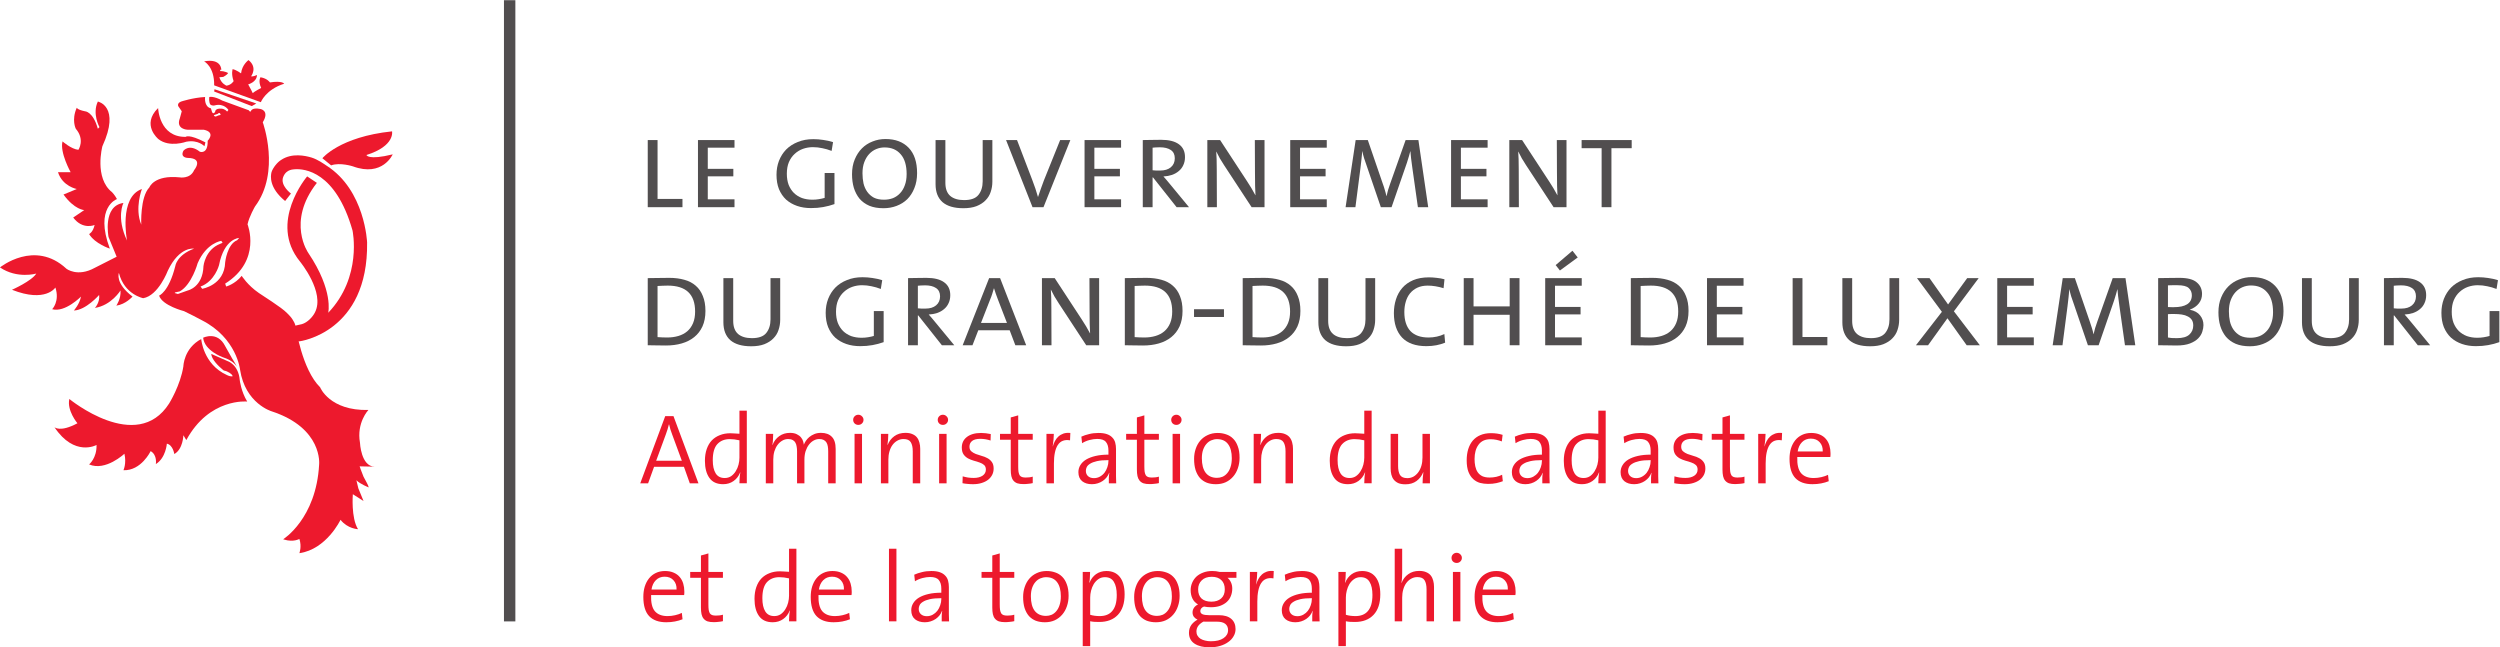 <?xml version="1.0" encoding="UTF-8" standalone="no"?>
<!-- Created with Inkscape (http://www.inkscape.org/) -->

<svg
   version="1.1"
   id="svg2"
   xml:space="preserve"
   width="304.106"
   height="78.742"
   viewBox="0 0 304.106 78.742"
   sodipodi:docname="f5c0bd64ed34e361ba34767d42d9e201.eps"
   xmlns:inkscape="http://www.inkscape.org/namespaces/inkscape"
   xmlns:sodipodi="http://sodipodi.sourceforge.net/DTD/sodipodi-0.dtd"
   xmlns="http://www.w3.org/2000/svg"
   xmlns:svg="http://www.w3.org/2000/svg"><defs
     id="defs6"><clipPath
       clipPathUnits="userSpaceOnUse"
       id="clipPath18"><path
         d="m 0,62.473 h 499.098 v 566.926 H 0 Z"
         id="path16" /></clipPath></defs><sodipodi:namedview
     id="namedview4"
     pagecolor="#ffffff"
     bordercolor="#666666"
     borderopacity="1.0"
     inkscape:pageshadow="2"
     inkscape:pageopacity="0.0"
     inkscape:pagecheckerboard="0" /><g
     id="g8"
     inkscape:groupmode="layer"
     inkscape:label="ink_ext_XXXXXX"
     transform="matrix(1.333,0,0,-1.333,-5.178,83.986)"><g
       id="g10"
       transform="scale(0.1)"><g
         id="g12"><g
           id="g14"
           clip-path="url(#clipPath18)"><path
             d="m 102.105,265.984 c 0,0 61.504,-50.55 91.075,-4.136 0,0 10.343,16.55 13.011,33.996 0,0 0.293,16.261 16.262,24.832 0,0 1.77,-23.055 23.356,-32.817 1.781,-0.882 3.55,-1.476 5.32,-1.179 0,0 0,1.476 -2.953,3.254 -3.848,2.363 -4.731,1.472 -5.617,2.363 -5.024,4.144 -10.645,10.051 -10.942,14.785 l 14.785,-6.504 c 0,0 10.051,-2.957 11.231,-17.445 0,0 1.187,-10.348 6.805,-19.512 0,0 -34.594,3.547 -55.586,-35.176 l -2.661,4.426 c 0,0 -0.296,-12.711 -8.281,-17.148 0,0 -1.18,8.285 -6.801,9.461 0,0 -0.886,-13.008 -10.054,-18.629 0,0 1.48,8.285 -4.731,11.832 0,0 -8.574,-18.035 -24.84,-17.438 0,0 2.961,6.203 0.891,15.071 0,0 -17.148,-16.262 -32.23,-9.762 0,0 7.097,5.621 6.8,17.75 0,0 -20.105,-11.246 -38.437,16.254 0,0 5.027,-5.028 20.992,3.551 0,0 -9.754,11.531 -7.395,22.171"
             style="fill:#ed192d;fill-opacity:1;fill-rule:nonzero;stroke:none"
             id="path20" /><path
             d="m 128.125,537.387 c 0,0 20.996,-4.141 4.145,-40.801 0,0 -7.688,-28.973 8.871,-41.981 0,0 2.363,-2.363 4.433,-6.207 0,0 -20.699,-7.394 -6.504,-45.238 0,0 -13.601,4.438 -18.925,13.309 0,0 3.546,1.48 5.031,8.277 0,0 -10.946,-4.734 -19.52,6.805 l 10.055,6.789 c 0,0 -8.871,0.301 -18.926,14.199 l 12.125,5.024 c 0,0 -13.008,2.367 -17.148,15.375 h 11.527 c 0,0 -10.051,18.031 -7.387,28.085 0,0 7.981,-7.097 14.485,-7.683 0,0 6.215,9.164 -2.367,19.215 0,0 -4.137,7.984 0.89,19.215 0,0 0.297,-1.77 7.395,-3.25 0,0 7.386,0 11.82,-15.965 l 1.48,1.48 c 0,0 -6.8,12.121 -1.48,23.352"
             style="fill:#ed192d;fill-opacity:1;fill-rule:nonzero;stroke:none"
             id="path22" /><path
             d="m 299.328,317.43 13.012,1.183 c 0,0 62.683,7.981 61.5,90.172 0,0 -1.774,47.598 -36.957,70.067 -2.664,1.769 -7.985,5.609 -13.606,7.39 -5.914,1.778 -18.035,4.43 -27.793,-2.074 -3.55,-2.066 -7.687,-7.391 -8.871,-11.23 -0.886,-3.547 -2.363,-14.188 12.422,-26.317 l 5.324,6.805 c 0,0 -10.054,7.387 -7.101,15.074 2.957,7.691 10.051,6.797 10.644,7.098 8.575,0.593 37.262,-1.782 52.637,-55.879 0,0 9.164,-42.274 -22.176,-75.09 0,0 5.024,20.101 -18.039,54.391 0,0 -20.402,28.39 7.688,64.156 l -8.875,5.914 c 0,0 -35.774,-41.977 -6.5,-77.754 0,0 23.062,-28.078 13.597,-46.41 -2.066,-4.141 -6.8,-9.164 -11.824,-10.649 -5.031,-1.179 -19.515,-4.437 -19.515,-4.437"
             style="fill:#ed192d;fill-opacity:1;fill-rule:nonzero;stroke:none"
             id="path24" /><path
             d="m 333.035,485.648 c 0,0 15.672,19.508 63.574,24.54 0,0 2.957,-13.305 -23.359,-21.583 0,0 1.184,-5.027 23.953,0.594 0,0 -9.168,-20.992 -36.371,-10.941 0,0 -11.828,3.844 -19.812,0.883"
             style="fill:#ed192d;fill-opacity:1;fill-rule:nonzero;stroke:none"
             id="path26" /><path
             d="m 225.113,574.047 c 0,0 9.461,-4.727 9.164,-21.875 l 42.582,-15.379 c 0,0 4.434,11.535 21.286,16.859 0,0 -1.477,2.95 -13.012,1.184 0,0 -2.07,3.543 -8.574,4.727 0,0 -2.364,-3.258 0.593,-9.762 0,0 -6.207,-3.25 -7.687,-4.723 0,0 -2.07,4.434 -4.141,7.977 0,0 7.985,2.07 7.985,8.57 0,0 -3.551,-1.766 -5.325,-1.18 0,0 6.211,7.985 -2.359,14.782 0,0 -5.922,-4.137 -6.805,-12.122 0,0 -4.437,3.258 -7.691,3.844 0,0 -1.477,-4.129 0.891,-10.937 0,0 -2.071,-3.551 -6.504,-4.137 0,0 -4.731,1.777 -6.508,7.688 l 3.551,0.296 c 0,0 3.546,1.766 4.433,3.547 0,0 -2.664,1.77 -7.097,1.77 l -0.293,1.187 h 1.183 c 0,0 0.293,10.645 -15.672,7.684"
             style="fill:#ed192d;fill-opacity:1;fill-rule:nonzero;stroke:none"
             id="path28" /><path
             d="m 223.34,366.504 -1.481,2.074 c 13.012,4.727 16.856,19.512 16.856,19.512 4.73,24.535 18.332,24.832 18.332,24.832 l -1.774,-2.074 c -9.168,-3.543 -10.945,-20.098 -10.945,-20.098 -0.59,-20.996 -20.988,-24.246 -20.988,-24.246 m -13.012,-1.481 -9.168,-3.246 -2.957,0.883 0.594,0.598 4.137,0.883 c 10.945,6.203 16.265,25.714 16.265,25.714 7.985,18.629 21.586,20.407 21.586,20.407 l 1.18,-1.778 -2.07,-0.886 C 226,402.277 224.52,387.199 224.52,387.199 223.93,367.984 210.328,365.023 210.328,365.023 m 27.207,161.133 c 0,0 1.473,1.774 2.36,0 l 0.3,-0.894 -0.89,-0.293 c 0,0 -0.887,0 -2.66,-0.887 0,0 -1.774,-1.18 -2.661,0.887 l 3.551,1.187 M 370.586,195.027 c -1.77,4.145 -3.547,9.465 -3.547,9.465 l 13.602,-0.301 c -12.418,0.301 -13.305,21.879 -13.305,21.879 -3.254,18.328 7.687,29.864 7.687,29.864 -35.48,-0.891 -44.054,20.695 -44.054,20.695 -16.559,16.254 -22.18,54.691 -22.18,54.691 0,0 -0.59,3.547 -2.066,5.621 -1.481,2.664 -2.364,3.844 -5.914,7.387 -5.032,5.328 -23.36,16.555 -25.727,18.332 -10.348,7.094 -15.668,15.668 -15.668,15.668 -6.211,-7.687 -14.195,-9.75 -14.195,-9.75 l -0.891,2.656 c 33.711,21.282 20.406,54.098 20.406,54.098 1.481,7.102 6.801,16.27 6.801,16.27 23.653,31.632 7.098,76.863 7.098,76.863 6.5,10.64 -2.074,12.121 -2.074,12.121 -8.575,1.777 -8.871,-2.363 -8.871,-2.363 l -1.184,0.297 -0.586,0.882 -24.25,8.868 c -7.98,4.441 -11.824,3.261 -11.824,3.261 -0.59,-4.738 0.886,-6.804 0.886,-6.804 1.774,-1.481 3.844,-0.887 3.844,-0.887 8.871,2.367 12.715,-4.137 12.715,-4.137 l -1.184,-1.48 c -2.367,2.66 -5.027,2.66 -5.027,2.66 -6.207,0.59 -5.914,-2.953 -5.914,-2.953 -2.07,-2.961 -2.953,0.293 -2.953,0.293 l -0.887,2.961 c -6.504,1.472 -5.324,10.347 -5.324,10.347 -11.234,-0.597 -21.879,-4.144 -21.879,-4.144 -3.848,-1.477 -2.66,-4.141 -2.66,-4.141 l 3.25,-4.726 -1.777,-6.5 c -3.84,-10.059 7.101,-10.352 7.101,-10.352 h 14.785 c 11.235,-2.367 3.543,-10.059 3.543,-10.059 0.297,-12.707 -7.093,-10.043 -7.093,-10.043 -9.758,7.684 -15.079,0.879 -15.079,0.879 -3.257,-6.504 4.137,-6.504 4.137,-6.504 14.785,-0.293 5.621,-11.23 5.621,-11.23 -3.551,-8.277 -13.308,-6.504 -13.308,-6.504 -23.356,2.363 -27.496,-9.164 -27.496,-9.164 -8.575,-8.871 -7.395,-33.996 -7.395,-33.996 -6.211,15.074 0.59,32.516 0.59,32.516 -21.285,-7.391 -13.602,-47.008 -13.602,-47.008 -10.05,21.285 -3.254,34.293 -3.254,34.293 -19.214,-2.657 -13.597,-31.039 -13.597,-31.039 l 7.394,-18.032 -19.812,-10.05 c -15.969,-8.879 -26.024,-0.895 -26.024,-0.895 -28.973,26.91 -60.613,1.18 -60.613,1.18 15.668,-10.645 33.113,-5.61 33.113,-5.61 -4.133,-6.8 -22.172,-14.785 -22.172,-14.785 30.754,-12.125 39.621,2.067 39.621,2.067 4.141,-12.707 -2.957,-19.809 -2.957,-19.809 11.828,-3.246 26.312,11.539 26.312,11.539 -1.18,-6.805 -6.5,-12.719 -6.5,-12.719 10.938,0.293 23.063,14.188 23.063,14.188 0.886,-6.793 -3.844,-11.82 -3.844,-11.82 15.082,2.363 23.355,15.96 23.355,15.96 0.594,-7.683 -3.844,-13.886 -3.844,-13.886 8.575,1.176 14.79,8.277 14.79,8.277 -16.266,12.41 -12.418,21.578 -12.418,21.578 5.023,-19.816 22.171,-23.058 22.171,-23.058 13.899,2.363 22.473,25.129 22.473,25.129 10.645,22.464 23.953,20.097 23.953,20.097 -15.969,-5.906 -17.152,-15.961 -17.152,-15.961 -5.914,-23.648 -14.781,-26.902 -14.781,-26.902 2.953,-9.16 22.769,-14.188 22.769,-14.188 5.02,-2.367 12.414,-6.211 16.258,-8.285 31.93,-16.254 34.891,-45.226 34.891,-45.226 4.73,-30.75 28.679,-37.848 28.679,-37.848 47.016,-15.375 43.465,-48.492 43.465,-48.492 -2.66,-49.664 -32.82,-68.289 -32.82,-68.289 l 0.887,-0.293 c 8.578,-2.664 13.898,0.582 13.898,0.582 2.367,-7.086 0,-13.004 0,-13.004 24.84,3.555 37.551,30.453 37.551,30.453 6.508,-8.281 15.969,-8.566 15.969,-8.566 -6.504,10.343 -4.731,31.918 -4.731,31.918 l 9.754,-6.2 -4.727,11.524 -1.777,7.402 c 3.551,-3.558 11.234,-6.515 11.234,-6.515 -0.293,2.074 -2.656,5.621 -4.73,9.757"
             style="fill:#ed192d;fill-opacity:1;fill-rule:nonzero;stroke:none"
             id="path30" /><path
             d="m 224.223,321.859 c 0,0 13.011,6.504 20.105,-7.683 l 6.508,-11.531 c 0,0 3.848,-5.915 4.137,-7.387 0,0 -2.364,5.613 -13.008,8.867 0,0 -16.555,5.91 -17.742,17.734"
             style="fill:#ed192d;fill-opacity:1;fill-rule:nonzero;stroke:none"
             id="path32" /><path
             d="m 234.574,548.617 -0.297,-2.066 34.301,-13.305 4.141,2.367"
             style="fill:#ed192d;fill-opacity:1;fill-rule:nonzero;stroke:none"
             id="path34" /><path
             d="m 183.125,531.473 c 0,0 0.891,-26.602 25.133,-26.317 0,0 2.66,2.961 18.035,-5.019 l -0.883,-3.551 c 0,0 -5.621,6.211 -16.558,4.144 0,0 -15.375,-5.617 -25.43,2.36 0,0 -15.969,13.008 -0.297,28.383"
             style="fill:#ed192d;fill-opacity:1;fill-rule:nonzero;stroke:none"
             id="path36" /></g></g><path
         d="m 498.734,62.973 h 10.402 v 566.926 H 498.734 Z"
         style="fill:#514e4f;fill-opacity:1;fill-rule:nonzero;stroke:none"
         id="path38" /><path
         d="m 629.938,440.984 v 61.254 h 8.953 v -53.715 h 22.734 v -7.539 h -31.687"
         style="fill:#514e4f;fill-opacity:1;fill-rule:nonzero;stroke:none"
         id="path40" /><path
         d="m 675.77,440.984 v 61.254 h 33.339 v -6.949 h -24.386 v -19.32 h 23.324 v -6.832 h -23.324 v -20.969 h 24.386 v -7.184 H 675.77"
         style="fill:#514e4f;fill-opacity:1;fill-rule:nonzero;stroke:none"
         id="path42" /><path
         d="m 800.332,443.813 c -3.301,-1.18 -6.715,-2.083 -10.25,-2.711 -3.457,-0.629 -7.187,-0.942 -11.191,-0.942 -4.633,0 -8.875,0.668 -12.723,2 -3.848,1.336 -7.184,3.262 -10.012,5.774 -2.75,2.589 -4.91,5.773 -6.48,9.543 -1.492,3.769 -2.238,8.128 -2.238,13.074 0,4.554 0.746,8.797 2.238,12.722 1.57,4.004 3.769,7.461 6.597,10.368 2.907,2.906 6.442,5.183 10.602,6.832 4.164,1.726 8.875,2.59 14.137,2.59 3.062,0 6.086,-0.235 9.07,-0.708 2.984,-0.39 5.969,-1.058 8.953,-2 l -1.297,-8.011 c -2.828,1.101 -5.652,1.926 -8.48,2.472 -2.828,0.629 -5.695,0.946 -8.602,0.946 -3.14,0 -6.164,-0.512 -9.07,-1.532 -2.824,-1.023 -5.34,-2.554 -7.539,-4.593 -2.199,-1.965 -3.965,-4.477 -5.301,-7.543 -1.254,-2.981 -1.883,-6.516 -1.883,-10.602 0,-3.769 0.547,-7.144 1.649,-10.129 1.176,-2.906 2.789,-5.379 4.828,-7.422 2.043,-1.964 4.476,-3.496 7.305,-4.593 2.906,-1.02 6.085,-1.532 9.543,-1.532 2.039,0 4.003,0.157 5.89,0.469 1.961,0.317 3.731,0.707 5.301,1.18 v 22.734 h 8.953 v -28.386 0"
         style="fill:#514e4f;fill-opacity:1;fill-rule:nonzero;stroke:none"
         id="path44" /><path
         d="m 875.73,472.082 c 0,-5.105 -0.824,-9.66 -2.472,-13.664 -1.57,-4.004 -3.731,-7.383 -6.481,-10.129 -2.746,-2.672 -6.007,-4.715 -9.777,-6.129 -3.691,-1.414 -7.695,-2.117 -12.016,-2.117 -4.945,0 -9.226,0.746 -12.839,2.238 -3.614,1.571 -6.598,3.727 -8.954,6.477 -2.277,2.828 -4.003,6.125 -5.183,9.894 -1.098,3.77 -1.649,7.895 -1.649,12.371 0,5.106 0.825,9.622 2.477,13.547 1.648,4.004 3.848,7.383 6.594,10.129 2.75,2.75 5.968,4.832 9.66,6.246 3.691,1.493 7.617,2.239 11.781,2.239 9.031,0 16.098,-2.672 21.203,-8.012 5.106,-5.34 7.656,-13.035 7.656,-23.09 v 0 m -9.539,-0.941 c 0,8.011 -1.808,14.058 -5.421,18.14 -3.532,4.164 -8.442,6.242 -14.723,6.242 -2.672,0 -5.223,-0.507 -7.656,-1.531 -2.438,-1.019 -4.598,-2.551 -6.481,-4.594 -1.805,-1.96 -3.258,-4.398 -4.359,-7.3 -1.098,-2.907 -1.649,-6.285 -1.649,-10.133 0,-3.297 0.313,-6.402 0.942,-9.305 0.707,-2.906 1.847,-5.461 3.418,-7.66 1.57,-2.195 3.57,-3.965 6.008,-5.301 2.511,-1.254 5.613,-1.883 9.304,-1.883 2.906,0 5.617,0.473 8.129,1.414 2.512,1.02 4.672,2.512 6.481,4.477 1.882,1.961 3.336,4.398 4.355,7.301 1.102,2.906 1.652,6.285 1.652,10.133"
         style="fill:#514e4f;fill-opacity:1;fill-rule:nonzero;stroke:none"
         id="path46" /><path
         d="m 944.418,464.191 c 0,-3.222 -0.512,-6.324 -1.531,-9.308 -0.942,-2.906 -2.512,-5.457 -4.711,-7.656 -2.121,-2.2 -4.871,-3.965 -8.246,-5.301 -3.301,-1.258 -7.305,-1.883 -12.016,-1.883 -8.324,0 -14.648,1.844 -18.969,5.535 -4.238,3.77 -6.359,9.227 -6.359,16.375 v 40.285 h 8.953 v -38.992 c 0,-5.418 1.492,-9.422 4.477,-12.016 2.984,-2.511 7.183,-3.769 12.605,-3.769 6.203,0 10.563,1.57 13.074,4.715 2.59,3.219 3.887,7.383 3.887,12.484 v 37.578 h 8.836 v -38.047 0"
         style="fill:#514e4f;fill-opacity:1;fill-rule:nonzero;stroke:none"
         id="path48" /><path
         d="m 991.074,440.984 h -10.011 l -24.149,61.254 h 10.012 l 13.902,-36.398 c 1.02,-2.594 1.961,-5.184 2.824,-7.774 0.868,-2.593 1.653,-5.144 2.36,-7.66 h 0.117 c 0.863,2.516 1.726,5.028 2.59,7.539 0.863,2.516 1.769,4.989 2.711,7.422 l 14.84,36.871 h 9.31 l -24.506,-61.254"
         style="fill:#514e4f;fill-opacity:1;fill-rule:nonzero;stroke:none"
         id="path50" /><path
         d="m 1028.55,440.984 v 61.254 h 33.33 v -6.949 h -24.38 v -19.32 h 23.32 v -6.832 h -23.32 v -20.969 h 24.38 v -7.184 h -33.33"
         style="fill:#514e4f;fill-opacity:1;fill-rule:nonzero;stroke:none"
         id="path52" /><path
         d="m 1112.55,440.984 -21.56,27.211 h -0.36 v -27.211 h -8.95 v 61.254 c 1.81,0.078 4.12,0.117 6.95,0.117 2.91,0.083 6.17,0.122 9.78,0.122 7.07,0 12.45,-1.336 16.14,-4.008 3.77,-2.668 5.65,-6.594 5.65,-11.778 0,-2.75 -0.51,-5.183 -1.53,-7.304 -0.94,-2.121 -2.31,-3.926 -4.12,-5.418 -1.73,-1.492 -3.81,-2.672 -6.25,-3.535 -2.35,-0.786 -4.94,-1.258 -7.77,-1.414 0.86,-0.864 1.73,-1.844 2.59,-2.946 0.94,-1.097 1.93,-2.277 2.95,-3.535 l 17.79,-21.555 h -11.31 v 0 m -1.66,44.645 c 0,3.379 -1.21,5.891 -3.64,7.539 -2.44,1.648 -5.78,2.477 -10.02,2.477 -1.49,0 -2.75,-0.043 -3.77,-0.122 -1.02,0 -1.96,-0.078 -2.83,-0.234 v -20.613 c 0.95,-0.078 2.01,-0.16 3.19,-0.238 1.25,0 2.51,0 3.77,0 4.08,0 7.3,0.984 9.66,2.945 2.43,2.043 3.64,4.793 3.64,8.246"
         style="fill:#514e4f;fill-opacity:1;fill-rule:nonzero;stroke:none"
         id="path54" /><path
         d="m 1181,440.984 -25.09,38.286 c -1.34,2.039 -2.64,4.121 -3.89,6.242 -1.18,2.121 -2.24,4.164 -3.18,6.125 h -0.12 c 0.16,-2.043 0.27,-4.321 0.35,-6.832 0.08,-2.512 0.12,-5.575 0.12,-9.188 l 0.12,-34.633 h -8.72 v 61.254 h 11.66 l 24.74,-37.812 c 2.67,-4.004 5.15,-8.168 7.42,-12.488 h 0.12 c -0.15,2.121 -0.28,4.949 -0.35,8.484 -0.08,3.609 -0.12,7.969 -0.12,13.074 l -0.12,28.742 h 8.84 V 440.984 H 1181"
         style="fill:#514e4f;fill-opacity:1;fill-rule:nonzero;stroke:none"
         id="path56" /><path
         d="m 1216.23,440.984 v 61.254 h 33.34 v -6.949 h -24.39 v -19.32 h 23.32 v -6.832 h -23.32 v -20.969 h 24.39 v -7.184 h -33.34"
         style="fill:#514e4f;fill-opacity:1;fill-rule:nonzero;stroke:none"
         id="path58" /><path
         d="m 1332.74,440.984 -5.06,35.809 c -0.48,3.535 -0.87,6.52 -1.18,8.953 -0.24,2.516 -0.43,4.594 -0.59,6.246 h -0.12 c -0.39,-1.336 -0.83,-2.906 -1.29,-4.715 -0.48,-1.804 -1.07,-3.73 -1.77,-5.769 l -14.02,-40.524 h -9.78 l -12.96,37.93 c -0.78,2.199 -1.57,4.477 -2.35,6.832 -0.71,2.356 -1.22,4.438 -1.53,6.246 h -0.12 c -0.16,-2.355 -0.39,-4.793 -0.71,-7.304 -0.23,-2.434 -0.55,-5.145 -0.94,-8.129 l -4.59,-35.575 h -8.96 l 9.19,61.254 h 11.08 l 13.54,-39.461 c 0.79,-2.121 1.46,-4.164 2,-6.125 0.63,-1.964 1.1,-3.808 1.42,-5.539 h 0.12 c 0.47,2.043 0.94,3.887 1.41,5.539 0.55,1.649 1.18,3.532 1.88,5.653 l 14.14,39.933 h 11.66 l 8.95,-61.254 h -9.42"
         style="fill:#514e4f;fill-opacity:1;fill-rule:nonzero;stroke:none"
         id="path60" /><path
         d="m 1363.02,440.984 v 61.254 h 33.34 v -6.949 h -24.38 v -19.32 h 23.32 v -6.832 h -23.32 v -20.969 h 24.38 v -7.184 h -33.34"
         style="fill:#514e4f;fill-opacity:1;fill-rule:nonzero;stroke:none"
         id="path62" /><path
         d="m 1456.57,440.984 -25.09,38.286 c -1.34,2.039 -2.64,4.121 -3.89,6.242 -1.18,2.121 -2.24,4.164 -3.18,6.125 h -0.12 c 0.16,-2.043 0.27,-4.321 0.35,-6.832 0.08,-2.512 0.12,-5.575 0.12,-9.188 l 0.12,-34.633 h -8.72 v 61.254 h 11.66 l 24.74,-37.812 c 2.67,-4.004 5.15,-8.168 7.42,-12.488 h 0.12 c -0.15,2.121 -0.28,4.949 -0.35,8.484 -0.08,3.609 -0.12,7.969 -0.12,13.074 l -0.12,28.742 h 8.84 v -61.254 h -11.78"
         style="fill:#514e4f;fill-opacity:1;fill-rule:nonzero;stroke:none"
         id="path64" /><path
         d="m 1509.35,494.816 v -53.832 h -8.95 v 53.832 h -18.26 v 7.422 h 45.7 v -7.422 h -18.49"
         style="fill:#514e4f;fill-opacity:1;fill-rule:nonzero;stroke:none"
         id="path66" /><path
         d="m 682.594,346.336 c 0,-5.422 -0.903,-10.133 -2.711,-14.137 -1.805,-3.926 -4.317,-7.187 -7.539,-9.777 -3.219,-2.594 -7.028,-4.516 -11.426,-5.774 -4.398,-1.257 -9.188,-1.882 -14.371,-1.882 -3.457,0 -6.52,0.039 -9.188,0.117 -2.593,0.078 -5.066,0.117 -7.421,0.117 v 61.254 c 2.511,0 5.574,0.039 9.187,0.121 3.691,0.078 7.188,0.117 10.484,0.117 5.106,0 9.7,-0.59 13.782,-1.769 4.086,-1.098 7.539,-2.907 10.367,-5.418 2.828,-2.434 4.988,-5.575 6.48,-9.422 1.571,-3.77 2.356,-8.285 2.356,-13.547 v 0 m -9.426,-0.59 c 0,15.785 -8.324,23.676 -24.973,23.676 -1.414,0 -2.945,-0.039 -4.593,-0.117 -1.649,0 -3.219,-0.078 -4.711,-0.235 v -46.648 c 1.097,-0.078 2.472,-0.156 4.121,-0.238 1.73,-0.079 3.261,-0.118 4.593,-0.118 3.77,0 7.227,0.473 10.368,1.414 3.14,0.942 5.812,2.356 8.011,4.243 2.278,1.961 4.043,4.437 5.301,7.422 1.258,2.984 1.883,6.515 1.883,10.601"
         style="fill:#514e4f;fill-opacity:1;fill-rule:nonzero;stroke:none"
         id="path68" /><path
         d="m 750.809,338.207 c 0,-3.223 -0.512,-6.324 -1.532,-9.309 -0.941,-2.906 -2.511,-5.457 -4.711,-7.656 -2.121,-2.199 -4.871,-3.965 -8.246,-5.301 -3.3,-1.257 -7.304,-1.882 -12.015,-1.882 -8.325,0 -14.649,1.843 -18.969,5.535 -4.238,3.769 -6.359,9.226 -6.359,16.375 v 40.285 h 8.953 v -38.992 c 0,-5.418 1.492,-9.422 4.476,-12.016 2.985,-2.512 7.184,-3.769 12.606,-3.769 6.203,0 10.562,1.574 13.074,4.714 2.594,3.219 3.887,7.383 3.887,12.485 v 37.578 h 8.836 v -38.047 0"
         style="fill:#514e4f;fill-opacity:1;fill-rule:nonzero;stroke:none"
         id="path70" /><path
         d="m 845.211,317.828 c -3.297,-1.18 -6.715,-2.082 -10.246,-2.711 -3.457,-0.629 -7.188,-0.941 -11.192,-0.941 -4.632,0 -8.875,0.668 -12.722,2 -3.848,1.336 -7.188,3.262 -10.012,5.773 -2.75,2.594 -4.91,5.774 -6.48,9.543 -1.493,3.77 -2.239,8.129 -2.239,13.074 0,4.555 0.746,8.797 2.239,12.723 1.57,4.004 3.769,7.461 6.597,10.367 2.907,2.907 6.438,5.184 10.602,6.832 4.16,1.727 8.875,2.59 14.137,2.59 3.062,0 6.085,-0.234 9.07,-0.703 2.984,-0.395 5.969,-1.062 8.953,-2.004 l -1.297,-8.012 c -2.828,1.102 -5.656,1.926 -8.48,2.473 -2.828,0.629 -5.696,0.945 -8.602,0.945 -3.141,0 -6.164,-0.511 -9.07,-1.531 -2.828,-1.023 -5.34,-2.555 -7.539,-4.594 -2.2,-1.964 -3.965,-4.476 -5.301,-7.539 -1.258,-2.984 -1.887,-6.519 -1.887,-10.605 0,-3.77 0.551,-7.145 1.653,-10.129 1.175,-2.906 2.785,-5.379 4.828,-7.422 2.043,-1.965 4.476,-3.496 7.304,-4.594 2.907,-1.019 6.086,-1.531 9.543,-1.531 2.039,0 4.004,0.156 5.887,0.473 1.965,0.312 3.731,0.703 5.301,1.175 v 22.735 h 8.953 v -28.387 0"
         style="fill:#514e4f;fill-opacity:1;fill-rule:nonzero;stroke:none"
         id="path72" /><path
         d="m 898.348,315 -21.555,27.211 h -0.355 V 315 h -8.954 v 61.254 c 1.809,0.078 4.125,0.121 6.95,0.121 2.906,0.078 6.168,0.117 9.781,0.117 7.066,0 12.445,-1.336 16.137,-4.008 3.769,-2.668 5.656,-6.593 5.656,-11.777 0,-2.75 -0.512,-5.184 -1.535,-7.305 -0.942,-2.121 -2.317,-3.925 -4.121,-5.418 -1.727,-1.492 -3.809,-2.671 -6.243,-3.535 -2.355,-0.785 -4.949,-1.258 -7.777,-1.414 0.863,-0.863 1.731,-1.844 2.594,-2.945 0.941,-1.098 1.922,-2.277 2.945,-3.531 L 909.656,315 h -11.308 v 0 m -1.649,44.645 c 0,3.378 -1.215,5.89 -3.652,7.539 -2.434,1.652 -5.77,2.476 -10.012,2.476 -1.492,0 -2.75,-0.039 -3.769,-0.121 -1.02,0 -1.965,-0.078 -2.828,-0.234 v -20.614 c 0.941,-0.078 2.003,-0.16 3.179,-0.238 1.258,0 2.516,0 3.77,0 4.086,0 7.304,0.985 9.66,2.945 2.437,2.043 3.652,4.793 3.652,8.247"
         style="fill:#514e4f;fill-opacity:1;fill-rule:nonzero;stroke:none"
         id="path74" /><path
         d="m 965.387,315 -5.184,13.664 H 931.578 L 926.277,315 h -8.953 l 24.149,61.254 h 10.011 L 975.281,315 h -9.894 v 0 m -15.785,41.465 c -0.707,1.805 -1.375,3.613 -2.004,5.418 -0.629,1.887 -1.176,3.574 -1.649,5.066 h -0.117 c -0.394,-1.57 -0.902,-3.258 -1.531,-5.066 -0.551,-1.805 -1.219,-3.613 -2.004,-5.418 l -8.246,-21.086 h 23.679 l -8.128,21.086"
         style="fill:#514e4f;fill-opacity:1;fill-rule:nonzero;stroke:none"
         id="path76" /><path
         d="m 1030.07,315 -25.09,38.285 c -1.34,2.043 -2.64,4.121 -3.89,6.242 -1.18,2.121 -2.238,4.164 -3.184,6.125 h -0.117 c 0.156,-2.039 0.277,-4.316 0.356,-6.832 0.078,-2.511 0.117,-5.574 0.117,-9.187 L 998.379,315 h -8.719 v 61.254 h 11.66 l 24.74,-37.813 c 2.67,-4.003 5.15,-8.168 7.42,-12.488 h 0.12 c -0.15,2.121 -0.27,4.949 -0.35,8.485 -0.08,3.613 -0.12,7.968 -0.12,13.074 l -0.12,28.742 h 8.84 V 315 h -11.78"
         style="fill:#514e4f;fill-opacity:1;fill-rule:nonzero;stroke:none"
         id="path78" /><path
         d="m 1117.96,346.336 c 0,-5.422 -0.91,-10.133 -2.71,-14.137 -1.81,-3.926 -4.32,-7.187 -7.54,-9.777 -3.22,-2.594 -7.03,-4.516 -11.43,-5.774 -4.4,-1.257 -9.19,-1.882 -14.37,-1.882 -3.46,0 -6.52,0.039 -9.19,0.117 -2.59,0.078 -5.06,0.117 -7.42,0.117 v 61.254 c 2.51,0 5.58,0.039 9.19,0.121 3.69,0.078 7.18,0.117 10.48,0.117 5.1,0 9.7,-0.59 13.78,-1.769 4.09,-1.098 7.54,-2.907 10.37,-5.418 2.83,-2.434 4.99,-5.575 6.48,-9.422 1.57,-3.77 2.36,-8.285 2.36,-13.547 v 0 m -9.43,-0.59 c 0,15.785 -8.32,23.676 -24.97,23.676 -1.42,0 -2.95,-0.039 -4.6,-0.117 -1.65,0 -3.22,-0.078 -4.71,-0.235 v -46.648 c 1.1,-0.078 2.48,-0.156 4.13,-0.238 1.72,-0.079 3.25,-0.118 4.59,-0.118 3.77,0 7.23,0.473 10.37,1.414 3.14,0.942 5.8,2.356 8,4.243 2.28,1.961 4.05,4.437 5.3,7.422 1.26,2.984 1.89,6.515 1.89,10.601"
         style="fill:#514e4f;fill-opacity:1;fill-rule:nonzero;stroke:none"
         id="path80" /><path
         d="m 1128.45,340.797 h 27.328 v 7.07 H 1128.45 Z"
         style="fill:#514e4f;fill-opacity:1;fill-rule:nonzero;stroke:none"
         id="path82" /><path
         d="m 1225.52,346.336 c 0,-5.422 -0.9,-10.133 -2.7,-14.137 -1.81,-3.926 -4.32,-7.187 -7.54,-9.777 -3.23,-2.594 -7.03,-4.516 -11.43,-5.774 -4.4,-1.257 -9.19,-1.882 -14.37,-1.882 -3.46,0 -6.52,0.039 -9.19,0.117 -2.59,0.078 -5.07,0.117 -7.42,0.117 v 61.254 c 2.51,0 5.58,0.039 9.18,0.121 3.7,0.078 7.19,0.117 10.49,0.117 5.1,0 9.7,-0.59 13.78,-1.769 4.09,-1.098 7.54,-2.907 10.37,-5.418 2.83,-2.434 4.99,-5.575 6.48,-9.422 1.57,-3.77 2.35,-8.285 2.35,-13.547 v 0 m -9.42,-0.59 c 0,15.785 -8.32,23.676 -24.97,23.676 -1.42,0 -2.95,-0.039 -4.6,-0.117 -1.65,0 -3.22,-0.078 -4.71,-0.235 v -46.648 c 1.1,-0.078 2.47,-0.156 4.13,-0.238 1.72,-0.079 3.25,-0.118 4.59,-0.118 3.77,0 7.22,0.473 10.37,1.414 3.14,0.942 5.8,2.356 8,4.243 2.28,1.961 4.05,4.437 5.3,7.422 1.26,2.984 1.89,6.515 1.89,10.601"
         style="fill:#514e4f;fill-opacity:1;fill-rule:nonzero;stroke:none"
         id="path84" /><path
         d="m 1293.74,338.207 c 0,-3.223 -0.51,-6.324 -1.53,-9.309 -0.94,-2.906 -2.51,-5.457 -4.71,-7.656 -2.12,-2.199 -4.87,-3.965 -8.25,-5.301 -3.3,-1.257 -7.3,-1.882 -12.02,-1.882 -8.32,0 -14.64,1.843 -18.96,5.535 -4.24,3.769 -6.36,9.226 -6.36,16.375 v 40.285 h 8.95 v -38.992 c 0,-5.418 1.49,-9.422 4.48,-12.016 2.98,-2.512 7.18,-3.769 12.6,-3.769 6.2,0 10.56,1.574 13.08,4.714 2.59,3.219 3.89,7.383 3.89,12.485 v 37.578 h 8.83 v -38.047 0"
         style="fill:#514e4f;fill-opacity:1;fill-rule:nonzero;stroke:none"
         id="path86" /><path
         d="m 1357.6,317.355 c -2.52,-1.019 -5.19,-1.804 -8.01,-2.355 -2.83,-0.551 -5.89,-0.824 -9.19,-0.824 -9.74,0 -17.12,2.629 -22.15,7.89 -4.95,5.34 -7.42,12.762 -7.42,22.266 0,4.398 0.63,8.559 1.88,12.488 1.26,4.004 3.18,7.496 5.78,10.481 2.59,2.984 5.89,5.344 9.89,7.07 4.08,1.727 8.92,2.59 14.49,2.59 2.28,0 4.63,-0.156 7.07,-0.469 2.51,-0.238 4.87,-0.668 7.07,-1.297 l -0.83,-8.129 c -5.1,1.571 -9.93,2.356 -14.48,2.356 -3.62,0 -6.76,-0.629 -9.43,-1.883 -2.67,-1.258 -4.91,-2.984 -6.72,-5.184 -1.72,-2.121 -3.02,-4.671 -3.88,-7.656 -0.87,-2.906 -1.3,-6.047 -1.3,-9.426 0,-7.539 1.85,-13.312 5.54,-17.316 3.77,-3.926 9.3,-5.891 16.61,-5.891 2.51,0 5.02,0.278 7.54,0.825 2.51,0.55 4.79,1.336 6.83,2.355 l 0.71,-7.891 v 0"
         style="fill:#514e4f;fill-opacity:1;fill-rule:nonzero;stroke:none"
         id="path88" /><path
         d="m 1416.5,315 v 27.801 h -32.98 V 315 h -8.95 v 61.254 h 8.95 v -25.797 h 32.98 v 25.797 h 8.96 V 315 h -8.96"
         style="fill:#514e4f;fill-opacity:1;fill-rule:nonzero;stroke:none"
         id="path90" /><path
         d="m 1448.91,315 v 61.254 h 33.34 v -6.949 h -24.39 v -19.321 h 23.33 v -6.832 h -23.33 v -20.968 h 24.39 V 315 h -33.34 v 0 m 13.43,68.207 -3.89,4.945 15.32,13.078 4.82,-6.128 -16.25,-11.895"
         style="fill:#514e4f;fill-opacity:1;fill-rule:nonzero;stroke:none"
         id="path92" /><path
         d="m 1579.71,346.336 c 0,-5.422 -0.9,-10.133 -2.71,-14.137 -1.8,-3.926 -4.32,-7.187 -7.54,-9.777 -3.21,-2.594 -7.02,-4.516 -11.42,-5.774 -4.4,-1.257 -9.19,-1.882 -14.37,-1.882 -3.46,0 -6.52,0.039 -9.19,0.117 -2.59,0.078 -5.07,0.117 -7.43,0.117 v 61.254 c 2.52,0 5.58,0.039 9.2,0.121 3.69,0.078 7.18,0.117 10.48,0.117 5.1,0 9.7,-0.59 13.78,-1.769 4.08,-1.098 7.54,-2.907 10.37,-5.418 2.83,-2.434 4.98,-5.575 6.48,-9.422 1.57,-3.77 2.35,-8.285 2.35,-13.547 v 0 m -9.42,-0.59 c 0,15.785 -8.33,23.676 -24.97,23.676 -1.42,0 -2.95,-0.039 -4.6,-0.117 -1.65,0 -3.22,-0.078 -4.71,-0.235 v -46.648 c 1.1,-0.078 2.47,-0.156 4.12,-0.238 1.73,-0.079 3.26,-0.118 4.6,-0.118 3.77,0 7.22,0.473 10.36,1.414 3.14,0.942 5.82,2.356 8.01,4.243 2.28,1.961 4.05,4.437 5.3,7.422 1.26,2.984 1.89,6.515 1.89,10.601"
         style="fill:#514e4f;fill-opacity:1;fill-rule:nonzero;stroke:none"
         id="path94" /><path
         d="m 1596.57,315 v 61.254 h 33.34 v -6.949 h -24.39 v -19.321 h 23.32 v -6.832 h -23.32 v -20.968 h 24.39 V 315 h -33.34"
         style="fill:#514e4f;fill-opacity:1;fill-rule:nonzero;stroke:none"
         id="path96" /><path
         d="m 1674.71,315 v 61.254 h 8.96 v -53.715 h 22.73 V 315 h -31.69"
         style="fill:#514e4f;fill-opacity:1;fill-rule:nonzero;stroke:none"
         id="path98" /><path
         d="m 1771.91,338.207 c 0,-3.223 -0.51,-6.324 -1.53,-9.309 -0.95,-2.906 -2.52,-5.457 -4.72,-7.656 -2.12,-2.199 -4.86,-3.965 -8.24,-5.301 -3.3,-1.257 -7.3,-1.882 -12.02,-1.882 -8.32,0 -14.64,1.843 -18.96,5.535 -4.24,3.769 -6.36,9.226 -6.36,16.375 v 40.285 h 8.95 v -38.992 c 0,-5.418 1.49,-9.422 4.47,-12.016 2.99,-2.512 7.19,-3.769 12.61,-3.769 6.21,0 10.56,1.574 13.08,4.714 2.59,3.219 3.88,7.383 3.88,12.485 v 37.578 h 8.84 v -38.047 0"
         style="fill:#514e4f;fill-opacity:1;fill-rule:nonzero;stroke:none"
         id="path100" /><path
         d="M 1833.53,315 1815.98,339.621 1798.3,315 h -11.07 l 23.68,30.508 -22.73,30.746 h 11.42 l 16.96,-24.031 17.44,24.031 h 10.48 L 1821.86,345.98 1845.54,315 h -12.01"
         style="fill:#514e4f;fill-opacity:1;fill-rule:nonzero;stroke:none"
         id="path102" /><path
         d="m 1861.45,315 v 61.254 h 33.34 v -6.949 h -24.38 v -19.321 h 23.32 v -6.832 h -23.32 v -20.968 h 24.38 V 315 h -33.34"
         style="fill:#514e4f;fill-opacity:1;fill-rule:nonzero;stroke:none"
         id="path104" /><path
         d="m 1977.97,315 -5.07,35.813 c -0.47,3.531 -0.86,6.515 -1.18,8.949 -0.23,2.515 -0.43,4.597 -0.58,6.246 h -0.12 c -0.39,-1.336 -0.83,-2.906 -1.3,-4.715 -0.47,-1.805 -1.06,-3.73 -1.77,-5.77 L 1953.94,315 h -9.78 l -12.96,37.93 c -0.79,2.199 -1.57,4.476 -2.36,6.832 -0.7,2.359 -1.21,4.437 -1.53,6.246 h -0.11 c -0.16,-2.356 -0.4,-4.793 -0.71,-7.305 -0.24,-2.433 -0.55,-5.144 -0.94,-8.129 L 1920.95,315 H 1912 l 9.19,61.254 h 11.07 l 13.55,-39.461 c 0.78,-2.121 1.45,-4.164 2,-6.125 0.63,-1.965 1.1,-3.809 1.41,-5.539 h 0.12 c 0.47,2.043 0.95,3.887 1.41,5.539 0.55,1.648 1.18,3.531 1.89,5.652 l 14.14,39.934 h 11.66 L 1987.39,315 h -9.42"
         style="fill:#514e4f;fill-opacity:1;fill-rule:nonzero;stroke:none"
         id="path106" /><path
         d="m 2049.6,333.375 c 0,-1.805 -0.35,-3.809 -1.06,-6.008 -0.63,-2.121 -1.85,-4.121 -3.65,-6.008 -1.81,-1.882 -4.32,-3.453 -7.54,-4.711 -3.22,-1.257 -7.39,-1.882 -12.49,-1.882 -1.96,0 -4.4,0.039 -7.3,0.117 -2.91,0 -6.01,0.039 -9.31,0.117 v 61.254 c 2.36,0 5.14,0.039 8.36,0.121 3.3,0.078 7,0.117 11.08,0.117 7.38,0 12.64,-1.375 15.78,-4.125 3.22,-2.668 4.83,-6.203 4.83,-10.601 0,-3.297 -0.98,-6.164 -2.94,-8.598 -1.89,-2.438 -4.59,-4.32 -8.13,-5.656 v -0.117 c 4.24,-0.864 7.34,-2.59 9.31,-5.184 2.04,-2.512 3.06,-5.457 3.06,-8.836 v 0 M 2039,360.59 c 0,2.668 -0.95,4.867 -2.83,6.594 -1.81,1.73 -5.26,2.593 -10.37,2.593 -1.49,0 -2.98,0 -4.47,0 -1.42,0 -2.79,-0.039 -4.13,-0.117 v -19.793 c 1.18,-0.078 2.28,-0.117 3.3,-0.117 1.1,0 1.85,0 2.24,0 5.1,0 9.07,0.863 11.9,2.594 2.9,1.804 4.36,4.554 4.36,8.246 v 0 m 1.29,-27.567 c 0,2.043 -0.43,3.731 -1.29,5.067 -0.87,1.332 -2.09,2.394 -3.66,3.18 -1.57,0.863 -3.41,1.453 -5.53,1.765 -2.12,0.317 -4.4,0.473 -6.83,0.473 -0.63,0 -1.53,0 -2.71,0 -1.18,0 -2.2,-0.039 -3.07,-0.117 v -21.325 c 0.87,-0.156 1.97,-0.312 3.3,-0.468 1.34,-0.078 2.95,-0.121 4.83,-0.121 5.19,0 8.96,1.062 11.31,3.183 2.43,2.199 3.65,4.985 3.65,8.363"
         style="fill:#514e4f;fill-opacity:1;fill-rule:nonzero;stroke:none"
         id="path108" /><path
         d="m 2122.64,346.098 c 0,-5.106 -0.82,-9.66 -2.47,-13.664 -1.57,-4.004 -3.73,-7.383 -6.48,-10.129 -2.75,-2.672 -6.01,-4.715 -9.78,-6.129 -3.69,-1.41 -7.69,-2.117 -12.01,-2.117 -4.95,0 -9.23,0.746 -12.84,2.238 -3.61,1.57 -6.6,3.73 -8.95,6.476 -2.28,2.829 -4.01,6.125 -5.19,9.895 -1.1,3.77 -1.65,7.895 -1.65,12.371 0,5.106 0.83,9.621 2.48,13.547 1.64,4.004 3.84,7.383 6.59,10.129 2.75,2.75 5.97,4.832 9.66,6.246 3.7,1.492 7.62,2.238 11.78,2.238 9.03,0 16.1,-2.672 21.21,-8.011 5.1,-5.34 7.65,-13.036 7.65,-23.09 v 0 m -9.54,-0.942 c 0,8.012 -1.8,14.059 -5.42,18.141 -3.53,4.164 -8.44,6.242 -14.72,6.242 -2.67,0 -5.23,-0.508 -7.66,-1.531 -2.43,-1.02 -4.59,-2.551 -6.48,-4.594 -1.8,-1.961 -3.26,-4.398 -4.36,-7.301 -1.1,-2.906 -1.64,-6.285 -1.64,-10.133 0,-3.296 0.31,-6.398 0.94,-9.304 0.7,-2.906 1.84,-5.461 3.41,-7.656 1.57,-2.2 3.58,-3.969 6.01,-5.305 2.52,-1.254 5.62,-1.883 9.31,-1.883 2.9,0 5.61,0.473 8.13,1.414 2.51,1.02 4.67,2.512 6.47,4.477 1.89,1.961 3.34,4.398 4.36,7.304 1.1,2.903 1.65,6.282 1.65,10.129"
         style="fill:#514e4f;fill-opacity:1;fill-rule:nonzero;stroke:none"
         id="path110" /><path
         d="m 2191.33,338.207 c 0,-3.223 -0.51,-6.324 -1.53,-9.309 -0.94,-2.906 -2.51,-5.457 -4.71,-7.656 -2.13,-2.199 -4.87,-3.965 -8.25,-5.301 -3.3,-1.257 -7.3,-1.882 -12.02,-1.882 -8.32,0 -14.64,1.843 -18.96,5.535 -4.24,3.769 -6.36,9.226 -6.36,16.375 v 40.285 h 8.95 v -38.992 c 0,-5.418 1.49,-9.422 4.48,-12.016 2.98,-2.512 7.18,-3.769 12.6,-3.769 6.2,0 10.56,1.574 13.08,4.714 2.59,3.219 3.89,7.383 3.89,12.485 v 37.578 h 8.83 v -38.047 0"
         style="fill:#514e4f;fill-opacity:1;fill-rule:nonzero;stroke:none"
         id="path112" /><path
         d="m 2245.18,315 -21.56,27.211 h -0.36 V 315 h -8.95 v 61.254 c 1.81,0.078 4.12,0.121 6.95,0.121 2.91,0.078 6.17,0.117 9.78,0.117 7.07,0 12.44,-1.336 16.14,-4.008 3.77,-2.668 5.65,-6.593 5.65,-11.777 0,-2.75 -0.51,-5.184 -1.53,-7.305 -0.94,-2.121 -2.32,-3.925 -4.12,-5.418 -1.73,-1.492 -3.81,-2.671 -6.25,-3.535 -2.35,-0.785 -4.95,-1.258 -7.77,-1.414 0.86,-0.863 1.73,-1.844 2.59,-2.945 0.94,-1.098 1.93,-2.277 2.95,-3.531 L 2256.48,315 h -11.31 v 0 m -1.65,44.645 c 0,3.378 -1.21,5.89 -3.65,7.539 -2.43,1.652 -5.77,2.476 -10.01,2.476 -1.49,0 -2.75,-0.039 -3.77,-0.121 -1.02,0 -1.96,-0.078 -2.83,-0.234 v -20.614 c 0.95,-0.078 2.01,-0.16 3.19,-0.238 1.25,0 2.51,0 3.76,0 4.09,0 7.31,0.985 9.66,2.945 2.44,2.043 3.65,4.793 3.65,8.247"
         style="fill:#514e4f;fill-opacity:1;fill-rule:nonzero;stroke:none"
         id="path114" /><path
         d="m 2319.63,317.828 c -3.29,-1.18 -6.71,-2.082 -10.25,-2.711 -3.45,-0.629 -7.18,-0.941 -11.19,-0.941 -4.63,0 -8.87,0.668 -12.72,2 -3.85,1.336 -7.18,3.262 -10.01,5.773 -2.75,2.594 -4.91,5.774 -6.48,9.543 -1.49,3.77 -2.24,8.129 -2.24,13.074 0,4.555 0.75,8.797 2.24,12.723 1.57,4.004 3.77,7.461 6.59,10.367 2.91,2.907 6.45,5.184 10.61,6.832 4.16,1.727 8.87,2.59 14.13,2.59 3.07,0 6.09,-0.234 9.07,-0.703 2.99,-0.395 5.97,-1.062 8.96,-2.004 l -1.3,-8.012 c -2.83,1.102 -5.65,1.926 -8.48,2.473 -2.83,0.629 -5.69,0.945 -8.6,0.945 -3.14,0 -6.16,-0.511 -9.07,-1.531 -2.83,-1.023 -5.34,-2.555 -7.54,-4.594 -2.2,-1.964 -3.97,-4.476 -5.3,-7.539 -1.26,-2.984 -1.89,-6.519 -1.89,-10.605 0,-3.77 0.55,-7.145 1.65,-10.129 1.18,-2.906 2.79,-5.379 4.83,-7.422 2.04,-1.965 4.48,-3.496 7.31,-4.594 2.9,-1.019 6.09,-1.531 9.54,-1.531 2.04,0 4,0.156 5.89,0.473 1.96,0.312 3.73,0.703 5.3,1.175 v 22.735 h 8.95 v -28.387 0"
         style="fill:#514e4f;fill-opacity:1;fill-rule:nonzero;stroke:none"
         id="path116" /><path
         d="m 676.219,189.016 -22.789,61.289 h -7.539 l -22.789,-61.289 h 7.171 l 5.45,15.07 h 27.242 l 5.355,-15.07 h 7.899 v 0 m -15.164,20.609 h -23.426 l 8.898,24.246 c 1.153,3.086 2.059,6.051 2.727,8.899 h 0.18 c 0.363,-1.575 0.757,-3.09 1.179,-4.54 0.426,-1.394 0.938,-2.878 1.543,-4.449 l 8.899,-24.156"
         style="fill:#ed192d;fill-opacity:1;fill-rule:nonzero;stroke:none"
         id="path118" /><path
         d="m 720.344,189.016 v 66.285 h -6.723 v -21.067 c -1.57,0.121 -3.023,0.211 -4.355,0.27 -1.332,0.121 -2.664,0.184 -3.996,0.184 -3.512,0 -6.688,-0.575 -9.536,-1.727 -2.843,-1.09 -5.296,-2.691 -7.355,-4.813 -1.996,-2.117 -3.539,-4.75 -4.629,-7.898 -1.09,-3.148 -1.633,-6.719 -1.633,-10.715 0,-6.597 1.36,-11.805 4.086,-15.617 2.723,-3.813 6.899,-5.719 12.527,-5.719 3.633,0 6.813,0.969 9.536,2.903 2.722,1.937 4.722,4.543 5.992,7.812 l 0.183,-0.094 c -0.304,-1.39 -0.515,-3.027 -0.636,-4.902 -0.121,-1.875 -0.184,-3.512 -0.184,-4.902 h 6.723 v 0 m -6.723,23.336 c 0,-2 -0.269,-4.086 -0.816,-6.266 -0.543,-2.18 -1.391,-4.176 -2.543,-5.992 -1.09,-1.817 -2.481,-3.332 -4.176,-4.543 -1.695,-1.149 -3.66,-1.723 -5.902,-1.723 -3.754,0 -6.508,1.422 -8.262,4.266 -1.754,2.847 -2.633,6.84 -2.633,11.988 0,6.777 1.391,11.68 4.176,14.707 2.844,3.027 6.598,4.543 11.258,4.543 2.847,0 5.812,-0.363 8.898,-1.09 v -15.89"
         style="fill:#ed192d;fill-opacity:1;fill-rule:nonzero;stroke:none"
         id="path120" /><path
         d="m 801.422,189.016 v 31.324 c 0,5.148 -1.184,8.871 -3.543,11.168 -2.301,2.363 -5.57,3.543 -9.805,3.543 -2.301,0 -4.328,-0.363 -6.086,-1.09 -1.754,-0.727 -3.297,-1.633 -4.629,-2.723 -1.273,-1.09 -2.332,-2.269 -3.179,-3.543 -0.785,-1.211 -1.391,-2.359 -1.817,-3.449 -0.058,0.848 -0.273,1.875 -0.636,3.086 -0.36,1.273 -0.997,2.453 -1.907,3.543 -0.906,1.148 -2.179,2.117 -3.812,2.906 -1.633,0.844 -3.723,1.27 -6.266,1.27 -3.754,0 -7.019,-1 -9.804,-2.996 -2.786,-1.996 -4.813,-4.66 -6.086,-7.992 l -0.18,0.093 c 0.301,1.391 0.484,3.024 0.543,4.903 0.121,1.937 0.183,3.632 0.183,5.086 h -6.718 v -45.129 h 6.808 v 21.519 c 0,2.785 0.332,5.328 1,7.625 0.727,2.301 1.696,4.27 2.907,5.903 1.269,1.695 2.722,2.996 4.355,3.906 1.637,0.969 3.391,1.453 5.27,1.453 1.691,0 3.085,-0.305 4.175,-0.91 1.09,-0.543 1.907,-1.332 2.45,-2.36 0.605,-1.027 1,-2.238 1.183,-3.632 0.242,-1.332 0.363,-2.754 0.363,-4.266 v -29.238 h 6.719 v 21.519 c 0,2.906 0.363,5.508 1.09,7.809 0.785,2.359 1.816,4.359 3.086,5.992 1.269,1.633 2.695,2.875 4.266,3.723 1.636,0.91 3.332,1.363 5.086,1.363 1.636,0 2.964,-0.274 3.996,-0.817 1.089,-0.546 1.937,-1.304 2.543,-2.273 0.605,-0.965 1.027,-2.148 1.269,-3.539 0.242,-1.391 0.363,-2.938 0.363,-4.633 v -29.144 h 6.813"
         style="fill:#ed192d;fill-opacity:1;fill-rule:nonzero;stroke:none"
         id="path122" /><path
         d="m 826.836,246.945 c 0,1.27 -0.484,2.36 -1.449,3.27 -0.91,0.906 -2,1.363 -3.27,1.363 -1.332,0 -2.453,-0.457 -3.359,-1.363 -0.91,-0.91 -1.363,-2 -1.363,-3.27 0,-1.332 0.453,-2.453 1.363,-3.359 0.906,-0.848 2.027,-1.27 3.359,-1.27 1.27,0 2.36,0.422 3.27,1.27 0.965,0.906 1.449,2.027 1.449,3.359 v 0 m -1.359,-57.929 v 45.129 h -6.813 v -45.129 h 6.813"
         style="fill:#ed192d;fill-opacity:1;fill-rule:nonzero;stroke:none"
         id="path124" /><path
         d="m 878.586,189.016 v 31.507 c 0,1.997 -0.242,3.875 -0.727,5.629 -0.421,1.754 -1.148,3.301 -2.179,4.629 -1.028,1.332 -2.418,2.364 -4.176,3.09 -1.695,0.785 -3.844,1.18 -6.445,1.18 -3.996,0 -7.387,-1.028 -10.172,-3.086 -2.723,-2 -4.719,-4.633 -5.992,-7.902 l -0.18,0.093 c 0.242,1.391 0.422,3.024 0.543,4.903 0.121,1.937 0.183,3.632 0.183,5.086 h -6.718 v -45.129 h 6.808 v 21.699 c 0,2.664 0.332,5.148 1,7.445 0.664,2.301 1.602,4.27 2.813,5.903 1.273,1.695 2.754,2.996 4.449,3.906 1.695,0.969 3.543,1.453 5.539,1.453 3.27,0 5.481,-0.969 6.629,-2.906 1.211,-1.938 1.816,-4.692 1.816,-8.262 v -29.238 h 6.809"
         style="fill:#ed192d;fill-opacity:1;fill-rule:nonzero;stroke:none"
         id="path126" /><path
         d="m 904.004,246.945 c 0,1.27 -0.484,2.36 -1.453,3.27 -0.906,0.906 -1.996,1.363 -3.27,1.363 -1.328,0 -2.449,-0.457 -3.359,-1.363 -0.906,-0.91 -1.359,-2 -1.359,-3.27 0,-1.332 0.453,-2.453 1.359,-3.359 0.91,-0.848 2.031,-1.27 3.359,-1.27 1.274,0 2.364,0.422 3.27,1.27 0.969,0.906 1.453,2.027 1.453,3.359 v 0 m -1.359,-57.929 v 45.129 h -6.813 v -45.129 h 6.813"
         style="fill:#ed192d;fill-opacity:1;fill-rule:nonzero;stroke:none"
         id="path128" /><path
         d="m 945.586,202.453 c 0,2.543 -0.547,4.539 -1.637,5.992 -1.09,1.516 -2.449,2.696 -4.086,3.543 -1.633,0.907 -3.418,1.602 -5.355,2.086 -1.879,0.547 -3.633,1.121 -5.266,1.727 -1.637,0.668 -2.996,1.484 -4.086,2.453 -1.09,0.969 -1.636,2.359 -1.636,4.176 0,2.238 0.816,3.996 2.453,5.265 1.632,1.274 4.117,1.907 7.445,1.907 3.148,0 6.266,-0.512 9.352,-1.543 l 0.183,5.902 c -1.394,0.305 -2.875,0.543 -4.449,0.727 -1.516,0.179 -2.969,0.273 -4.359,0.273 -2.844,0 -5.387,-0.336 -7.629,-1 -2.18,-0.664 -4.024,-1.606 -5.539,-2.816 -1.454,-1.149 -2.571,-2.54 -3.36,-4.176 -0.726,-1.633 -1.09,-3.391 -1.09,-5.266 0,-2.664 0.547,-4.781 1.637,-6.355 1.09,-1.516 2.449,-2.727 4.086,-3.633 1.633,-0.848 3.391,-1.543 5.266,-2.09 1.875,-0.484 3.632,-1.027 5.265,-1.633 1.637,-0.543 2.996,-1.301 4.086,-2.269 1.09,-0.969 1.637,-2.36 1.637,-4.176 0,-2.363 -1.031,-4.238 -3.09,-5.633 -2.059,-1.328 -4.719,-1.996 -7.988,-1.996 -1.758,0 -3.512,0.121 -5.266,0.363 -1.758,0.305 -3.363,0.668 -4.812,1.09 l -0.184,-6.266 c 1.395,-0.3 2.906,-0.515 4.539,-0.636 1.637,-0.18 3.301,-0.27 4.996,-0.27 2.965,0 5.598,0.364 7.899,1.09 2.359,0.727 4.359,1.723 5.992,2.996 1.637,1.332 2.875,2.844 3.723,4.539 0.847,1.754 1.273,3.633 1.273,5.629"
         style="fill:#ed192d;fill-opacity:1;fill-rule:nonzero;stroke:none"
         id="path130" /><path
         d="m 981.262,189.195 v 5.903 c -0.907,-0.301 -1.938,-0.512 -3.086,-0.633 -1.09,-0.121 -2.211,-0.184 -3.36,-0.184 -1.332,0 -2.453,0.153 -3.359,0.453 -0.848,0.305 -1.543,0.817 -2.09,1.543 -0.484,0.789 -0.847,1.848 -1.09,3.18 -0.179,1.332 -0.269,2.996 -0.269,4.992 v 24.336 h 13.254 v 5.36 h -13.254 v 16.886 l -6.813,-1.906 v -14.98 h -9.804 v -5.36 h 9.804 v -27.148 c 0,-2.36 0.184,-4.391 0.547,-6.086 0.363,-1.633 0.996,-2.996 1.906,-4.086 0.907,-1.086 2.086,-1.906 3.54,-2.449 1.515,-0.485 3.421,-0.727 5.722,-0.727 1.391,0 2.813,0.09 4.266,0.274 1.515,0.121 2.875,0.332 4.086,0.632"
         style="fill:#ed192d;fill-opacity:1;fill-rule:nonzero;stroke:none"
         id="path132" /><path
         d="m 1015.58,234.961 c -2.36,0.242 -4.45,0.059 -6.27,-0.547 -1.75,-0.605 -3.29,-1.512 -4.63,-2.723 -1.27,-1.152 -2.33,-2.543 -3.18,-4.175 -0.84,-1.575 -1.48,-3.18 -1.902,-4.813 l -0.09,0.09 c 0.301,1.937 0.542,3.934 0.722,5.992 0.18,2.059 0.28,3.844 0.28,5.36 h -6.725 v -45.129 h 6.815 v 18.07 c 0,7.625 1.18,13.254 3.54,16.887 2.42,3.691 6.14,5.117 11.16,4.269 l 0.28,6.719"
         style="fill:#ed192d;fill-opacity:1;fill-rule:nonzero;stroke:none"
         id="path134" /><path
         d="m 1057.43,189.016 c -0.12,1.996 -0.18,4.175 -0.18,6.535 0,2.422 0,4.754 0,6.992 v 17.707 c 0,2.117 -0.24,4.086 -0.73,5.902 -0.48,1.817 -1.36,3.36 -2.63,4.629 -1.21,1.332 -2.84,2.364 -4.9,3.09 -2.06,0.727 -4.63,1.09 -7.72,1.09 -3.09,0 -5.93,-0.336 -8.54,-1 -2.6,-0.606 -4.96,-1.391 -7.08,-2.359 l 0.64,-5.993 c 2,1.27 4.23,2.239 6.72,2.903 2.54,0.668 4.9,1 7.08,1 3.87,0 6.54,-0.938 7.99,-2.817 1.51,-1.812 2.27,-4.418 2.27,-7.808 v -3.723 c -4.42,0 -8.32,-0.391 -11.71,-1.18 -3.39,-0.785 -6.27,-1.875 -8.63,-3.269 -2.3,-1.391 -4.06,-3.086 -5.27,-5.082 -1.21,-1.938 -1.81,-4.086 -1.81,-6.449 0,-3.633 1.15,-6.387 3.45,-8.262 2.3,-1.817 5.26,-2.723 8.9,-2.723 1.93,0 3.72,0.27 5.35,0.817 1.7,0.543 3.21,1.269 4.54,2.179 1.4,0.969 2.58,2.059 3.54,3.27 0.97,1.269 1.73,2.633 2.27,4.086 h 0.19 c -0.24,-1.332 -0.4,-2.817 -0.46,-4.449 0,-1.637 0,-3.332 0,-5.086 h 6.72 v 0 m -7.08,20.429 c 0,-1.937 -0.33,-3.843 -1,-5.718 -0.6,-1.879 -1.48,-3.575 -2.63,-5.086 -1.15,-1.453 -2.54,-2.633 -4.18,-3.543 -1.63,-0.907 -3.45,-1.36 -5.45,-1.36 -2.24,0 -4.02,0.606 -5.36,1.813 -1.33,1.211 -1.99,2.847 -1.99,4.906 0,1.09 0.27,2.207 0.81,3.359 0.55,1.149 1.58,2.18 3.09,3.086 1.52,0.969 3.6,1.754 6.27,2.36 2.72,0.605 6.2,0.91 10.44,0.91 v -0.727"
         style="fill:#ed192d;fill-opacity:1;fill-rule:nonzero;stroke:none"
         id="path136" /><path
         d="m 1096.38,189.195 v 5.903 c -0.91,-0.301 -1.94,-0.512 -3.09,-0.633 -1.09,-0.121 -2.21,-0.184 -3.36,-0.184 -1.33,0 -2.45,0.153 -3.36,0.453 -0.85,0.305 -1.54,0.817 -2.09,1.543 -0.48,0.789 -0.84,1.848 -1.09,3.18 -0.18,1.332 -0.27,2.996 -0.27,4.992 v 24.336 h 13.26 v 5.36 h -13.26 v 16.886 l -6.81,-1.906 v -14.98 h -9.81 v -5.36 h 9.81 v -27.148 c 0,-2.36 0.18,-4.391 0.55,-6.086 0.36,-1.633 1,-2.996 1.9,-4.086 0.91,-1.086 2.09,-1.906 3.54,-2.449 1.52,-0.485 3.42,-0.727 5.72,-0.727 1.4,0 2.82,0.09 4.27,0.274 1.51,0.121 2.88,0.332 4.09,0.632"
         style="fill:#ed192d;fill-opacity:1;fill-rule:nonzero;stroke:none"
         id="path138" /><path
         d="m 1117.07,246.945 c 0,1.27 -0.48,2.36 -1.45,3.27 -0.91,0.906 -1.99,1.363 -3.27,1.363 -1.33,0 -2.45,-0.457 -3.36,-1.363 -0.9,-0.91 -1.36,-2 -1.36,-3.27 0,-1.332 0.46,-2.453 1.36,-3.359 0.91,-0.848 2.03,-1.27 3.36,-1.27 1.28,0 2.36,0.422 3.27,1.27 0.97,0.906 1.45,2.027 1.45,3.359 v 0 m -1.36,-57.929 v 45.129 h -6.81 v -45.129 h 6.81"
         style="fill:#ed192d;fill-opacity:1;fill-rule:nonzero;stroke:none"
         id="path140" /><path
         d="m 1170,212.352 c 0,4.117 -0.54,7.597 -1.63,10.441 -1.03,2.906 -2.45,5.234 -4.27,6.992 -1.81,1.817 -3.93,3.117 -6.35,3.903 -2.43,0.847 -5,1.273 -7.72,1.273 -3.39,0 -6.42,-0.637 -9.08,-1.906 -2.66,-1.211 -4.93,-2.907 -6.81,-5.086 -1.82,-2.121 -3.21,-4.633 -4.18,-7.535 -0.97,-2.848 -1.45,-5.875 -1.45,-9.082 0,-3.934 0.45,-7.356 1.36,-10.262 0.97,-2.902 2.3,-5.324 4,-7.262 1.75,-1.879 3.84,-3.301 6.26,-4.269 2.48,-0.907 5.24,-1.36 8.26,-1.36 3.33,0 6.33,0.606 8.99,1.817 2.67,1.269 4.94,2.996 6.81,5.175 1.88,2.176 3.3,4.719 4.27,7.625 1.03,2.965 1.54,6.145 1.54,9.536 v 0 m -7.08,-0.454 c 0,-3.089 -0.39,-5.781 -1.18,-8.082 -0.72,-2.242 -1.72,-4.086 -2.99,-5.539 -1.21,-1.453 -2.64,-2.543 -4.27,-3.269 -1.64,-0.664 -3.33,-1 -5.09,-1 -4.42,0 -7.84,1.515 -10.26,4.543 -2.36,3.086 -3.54,7.535 -3.54,13.347 0,3.024 0.39,5.629 1.18,7.809 0.79,2.176 1.82,3.965 3.09,5.356 1.27,1.453 2.72,2.511 4.36,3.179 1.69,0.727 3.42,1.09 5.17,1.09 4.54,0 7.93,-1.547 10.17,-4.633 2.24,-3.027 3.36,-7.293 3.36,-12.801"
         style="fill:#ed192d;fill-opacity:1;fill-rule:nonzero;stroke:none"
         id="path142" /><path
         d="m 1218.76,189.016 v 31.507 c 0,1.997 -0.24,3.875 -0.73,5.629 -0.42,1.754 -1.15,3.301 -2.18,4.629 -1.03,1.332 -2.42,2.364 -4.17,3.09 -1.7,0.785 -3.85,1.18 -6.45,1.18 -4,0 -7.39,-1.028 -10.17,-3.086 -2.72,-2 -4.72,-4.633 -5.99,-7.902 l -0.19,0.093 c 0.25,1.391 0.43,3.024 0.55,4.903 0.12,1.937 0.18,3.632 0.18,5.086 h -6.72 v -45.129 h 6.81 v 21.699 c 0,2.664 0.34,5.148 1,7.445 0.67,2.301 1.6,4.27 2.82,5.903 1.27,1.695 2.75,2.996 4.44,3.906 1.7,0.969 3.54,1.453 5.54,1.453 3.27,0 5.48,-0.969 6.63,-2.906 1.21,-1.938 1.82,-4.692 1.82,-8.262 v -29.238 h 6.81"
         style="fill:#ed192d;fill-opacity:1;fill-rule:nonzero;stroke:none"
         id="path144" /><path
         d="m 1290.53,189.016 v 66.285 h -6.72 v -21.067 c -1.58,0.121 -3.03,0.211 -4.36,0.27 -1.33,0.121 -2.66,0.184 -4,0.184 -3.51,0 -6.68,-0.575 -9.53,-1.727 -2.85,-1.09 -5.29,-2.691 -7.35,-4.813 -2,-2.117 -3.55,-4.75 -4.64,-7.898 -1.09,-3.148 -1.63,-6.719 -1.63,-10.715 0,-6.597 1.36,-11.805 4.09,-15.617 2.72,-3.813 6.9,-5.719 12.53,-5.719 3.63,0 6.81,0.969 9.53,2.903 2.73,1.937 4.72,4.543 5.99,7.812 l 0.19,-0.094 c -0.31,-1.39 -0.52,-3.027 -0.64,-4.902 -0.12,-1.875 -0.18,-3.512 -0.18,-4.902 h 6.72 v 0 m -6.72,23.336 c 0,-2 -0.27,-4.086 -0.82,-6.266 -0.54,-2.18 -1.39,-4.176 -2.54,-5.992 -1.09,-1.817 -2.49,-3.332 -4.18,-4.543 -1.7,-1.149 -3.66,-1.723 -5.9,-1.723 -3.75,0 -6.51,1.422 -8.26,4.266 -1.76,2.847 -2.64,6.84 -2.64,11.988 0,6.777 1.4,11.68 4.18,14.707 2.85,3.027 6.6,4.543 11.26,4.543 2.84,0 5.81,-0.363 8.9,-1.09 v -15.89"
         style="fill:#ed192d;fill-opacity:1;fill-rule:nonzero;stroke:none"
         id="path146" /><path
         d="m 1343.73,189.016 v 45.129 h -6.81 v -21.704 c 0,-2.664 -0.33,-5.144 -1,-7.445 -0.67,-2.301 -1.63,-4.297 -2.9,-5.992 -1.22,-1.637 -2.67,-2.938 -4.36,-3.906 -1.7,-0.907 -3.55,-1.36 -5.54,-1.36 -3.27,0 -5.51,0.969 -6.72,2.903 -1.15,1.937 -1.73,4.691 -1.73,8.265 v 29.239 h -6.81 v -31.508 c 0,-2 0.21,-3.875 0.64,-5.633 0.42,-1.754 1.15,-3.297 2.18,-4.629 1.09,-1.332 2.48,-2.391 4.18,-3.18 1.75,-0.726 3.93,-1.09 6.53,-1.09 4,0 7.36,1 10.08,2.997 2.78,2.058 4.82,4.722 6.08,7.992 l 0.18,-0.09 c -0.24,-1.395 -0.42,-3.059 -0.54,-4.996 -0.12,-1.875 -0.18,-3.539 -0.18,-4.992 h 6.72"
         style="fill:#ed192d;fill-opacity:1;fill-rule:nonzero;stroke:none"
         id="path148" /><path
         d="m 1410.23,190.922 -0.63,5.902 c -1.52,-0.789 -3.3,-1.422 -5.36,-1.906 -2,-0.426 -4,-0.637 -5.99,-0.637 -2.73,0 -5,0.426 -6.81,1.27 -1.76,0.91 -3.15,2.121 -4.18,3.633 -1.03,1.574 -1.76,3.39 -2.18,5.449 -0.42,2.058 -0.63,4.238 -0.63,6.539 0,5.445 1.21,9.805 3.63,13.074 2.42,3.328 6.05,4.992 10.89,4.992 1.94,0 3.76,-0.179 5.45,-0.543 1.76,-0.363 3.39,-0.847 4.9,-1.453 l 0.73,5.992 c -3.27,1.032 -6.81,1.543 -10.62,1.543 -3.7,0 -6.93,-0.605 -9.72,-1.816 -2.72,-1.148 -5.02,-2.813 -6.9,-4.992 -1.82,-2.18 -3.21,-4.813 -4.18,-7.899 -0.9,-3.027 -1.36,-6.386 -1.36,-10.082 0,-4.297 0.55,-7.836 1.64,-10.621 1.09,-2.726 2.54,-4.902 4.36,-6.539 1.81,-1.633 3.87,-2.785 6.17,-3.449 2.36,-0.606 4.81,-0.91 7.35,-0.91 2.79,0 5.33,0.242 7.63,0.726 2.36,0.547 4.3,1.121 5.81,1.727"
         style="fill:#ed192d;fill-opacity:1;fill-rule:nonzero;stroke:none"
         id="path150" /><path
         d="m 1452.99,189.016 c -0.12,1.996 -0.18,4.175 -0.18,6.535 0,2.422 0,4.754 0,6.992 v 17.707 c 0,2.117 -0.24,4.086 -0.72,5.902 -0.49,1.817 -1.37,3.36 -2.64,4.629 -1.21,1.332 -2.84,2.364 -4.9,3.09 -2.06,0.727 -4.63,1.09 -7.72,1.09 -3.09,0 -5.93,-0.336 -8.54,-1 -2.6,-0.606 -4.96,-1.391 -7.08,-2.359 l 0.64,-5.993 c 1.99,1.27 4.24,2.239 6.72,2.903 2.54,0.668 4.9,1 7.08,1 3.87,0 6.54,-0.938 7.99,-2.817 1.51,-1.812 2.27,-4.418 2.27,-7.808 v -3.723 c -4.42,0 -8.32,-0.391 -11.71,-1.18 -3.39,-0.785 -6.27,-1.875 -8.63,-3.269 -2.3,-1.391 -4.05,-3.086 -5.27,-5.082 -1.21,-1.938 -1.81,-4.086 -1.81,-6.449 0,-3.633 1.15,-6.387 3.45,-8.262 2.3,-1.817 5.26,-2.723 8.9,-2.723 1.93,0 3.72,0.27 5.36,0.817 1.69,0.543 3.2,1.269 4.53,2.179 1.4,0.969 2.58,2.059 3.54,3.27 0.97,1.269 1.73,2.633 2.28,4.086 h 0.18 c -0.25,-1.332 -0.4,-2.817 -0.46,-4.449 0,-1.637 0,-3.332 0,-5.086 h 6.72 v 0 m -7.08,20.429 c 0,-1.937 -0.33,-3.843 -1,-5.718 -0.61,-1.879 -1.48,-3.575 -2.63,-5.086 -1.15,-1.453 -2.55,-2.633 -4.18,-3.543 -1.64,-0.907 -3.45,-1.36 -5.45,-1.36 -2.24,0 -4.02,0.606 -5.35,1.813 -1.34,1.211 -2,2.847 -2,4.906 0,1.09 0.27,2.207 0.82,3.359 0.54,1.149 1.57,2.18 3.08,3.086 1.51,0.969 3.6,1.754 6.27,2.36 2.72,0.605 6.2,0.91 10.44,0.91 v -0.727"
         style="fill:#ed192d;fill-opacity:1;fill-rule:nonzero;stroke:none"
         id="path152" /><path
         d="m 1504.11,189.016 v 66.285 h -6.72 v -21.067 c -1.58,0.121 -3.03,0.211 -4.36,0.27 -1.33,0.121 -2.67,0.184 -4,0.184 -3.51,0 -6.69,-0.575 -9.53,-1.727 -2.85,-1.09 -5.3,-2.691 -7.36,-4.813 -1.99,-2.117 -3.54,-4.75 -4.63,-7.898 -1.08,-3.148 -1.63,-6.719 -1.63,-10.715 0,-6.597 1.36,-11.805 4.08,-15.617 2.73,-3.813 6.91,-5.719 12.54,-5.719 3.63,0 6.8,0.969 9.53,2.903 2.72,1.937 4.72,4.543 5.99,7.812 l 0.18,-0.094 c -0.3,-1.39 -0.51,-3.027 -0.63,-4.902 -0.12,-1.875 -0.18,-3.512 -0.18,-4.902 h 6.72 v 0 m -6.72,23.336 c 0,-2 -0.28,-4.086 -0.82,-6.266 -0.55,-2.18 -1.39,-4.176 -2.54,-5.992 -1.09,-1.817 -2.48,-3.332 -4.18,-4.543 -1.69,-1.149 -3.66,-1.723 -5.9,-1.723 -3.75,0 -6.51,1.422 -8.27,4.266 -1.75,2.847 -2.63,6.84 -2.63,11.988 0,6.777 1.4,11.68 4.18,14.707 2.84,3.027 6.6,4.543 11.26,4.543 2.84,0 5.81,-0.363 8.9,-1.09 v -15.89"
         style="fill:#ed192d;fill-opacity:1;fill-rule:nonzero;stroke:none"
         id="path154" /><path
         d="m 1552.22,189.016 c -0.12,1.996 -0.18,4.175 -0.18,6.535 0,2.422 0,4.754 0,6.992 v 17.707 c 0,2.117 -0.24,4.086 -0.72,5.902 -0.49,1.817 -1.37,3.36 -2.64,4.629 -1.21,1.332 -2.84,2.364 -4.9,3.09 -2.06,0.727 -4.63,1.09 -7.72,1.09 -3.09,0 -5.93,-0.336 -8.53,-1 -2.61,-0.606 -4.97,-1.391 -7.08,-2.359 l 0.63,-5.993 c 2,1.27 4.24,2.239 6.72,2.903 2.54,0.668 4.9,1 7.08,1 3.87,0 6.54,-0.938 7.99,-2.817 1.51,-1.812 2.27,-4.418 2.27,-7.808 v -3.723 c -4.42,0 -8.32,-0.391 -11.71,-1.18 -3.39,-0.785 -6.27,-1.875 -8.63,-3.269 -2.3,-1.391 -4.05,-3.086 -5.26,-5.082 -1.22,-1.938 -1.82,-4.086 -1.82,-6.449 0,-3.633 1.15,-6.387 3.45,-8.262 2.3,-1.817 5.27,-2.723 8.9,-2.723 1.93,0 3.72,0.27 5.36,0.817 1.69,0.543 3.2,1.269 4.53,2.179 1.4,0.969 2.58,2.059 3.55,3.27 0.97,1.269 1.72,2.633 2.27,4.086 h 0.18 c -0.25,-1.332 -0.39,-2.817 -0.46,-4.449 0,-1.637 0,-3.332 0,-5.086 h 6.72 v 0 m -7.08,20.429 c 0,-1.937 -0.33,-3.843 -1,-5.718 -0.6,-1.879 -1.48,-3.575 -2.63,-5.086 -1.15,-1.453 -2.54,-2.633 -4.18,-3.543 -1.63,-0.907 -3.45,-1.36 -5.45,-1.36 -2.24,0 -4.02,0.606 -5.35,1.813 -1.33,1.211 -2,2.847 -2,4.906 0,1.09 0.27,2.207 0.82,3.359 0.54,1.149 1.57,2.18 3.08,3.086 1.52,0.969 3.61,1.754 6.27,2.36 2.72,0.605 6.2,0.91 10.44,0.91 v -0.727"
         style="fill:#ed192d;fill-opacity:1;fill-rule:nonzero;stroke:none"
         id="path156" /><path
         d="m 1595.07,202.453 c 0,2.543 -0.54,4.539 -1.63,5.992 -1.09,1.516 -2.45,2.696 -4.08,3.543 -1.64,0.907 -3.43,1.602 -5.36,2.086 -1.88,0.547 -3.64,1.121 -5.27,1.727 -1.63,0.668 -3,1.484 -4.09,2.453 -1.09,0.969 -1.63,2.359 -1.63,4.176 0,2.238 0.82,3.996 2.45,5.265 1.64,1.274 4.12,1.907 7.45,1.907 3.14,0 6.26,-0.512 9.35,-1.543 l 0.18,5.902 c -1.39,0.305 -2.87,0.543 -4.45,0.727 -1.51,0.179 -2.96,0.273 -4.36,0.273 -2.84,0 -5.38,-0.336 -7.62,-1 -2.18,-0.664 -4.03,-1.606 -5.54,-2.816 -1.45,-1.149 -2.58,-2.54 -3.36,-4.176 -0.73,-1.633 -1.09,-3.391 -1.09,-5.266 0,-2.664 0.54,-4.781 1.63,-6.355 1.09,-1.516 2.46,-2.727 4.09,-3.633 1.64,-0.848 3.39,-1.543 5.26,-2.09 1.88,-0.484 3.64,-1.027 5.27,-1.633 1.64,-0.543 3,-1.301 4.09,-2.269 1.09,-0.969 1.63,-2.36 1.63,-4.176 0,-2.363 -1.03,-4.238 -3.08,-5.633 -2.06,-1.328 -4.73,-1.996 -8,-1.996 -1.75,0 -3.51,0.121 -5.26,0.363 -1.76,0.305 -3.36,0.668 -4.81,1.09 l -0.19,-6.266 c 1.4,-0.3 2.91,-0.515 4.55,-0.636 1.63,-0.18 3.29,-0.27 4.99,-0.27 2.97,0 5.6,0.364 7.9,1.09 2.36,0.727 4.36,1.723 5.99,2.996 1.63,1.332 2.88,2.844 3.72,4.539 0.85,1.754 1.27,3.633 1.27,5.629"
         style="fill:#ed192d;fill-opacity:1;fill-rule:nonzero;stroke:none"
         id="path158" /><path
         d="m 1630.75,189.195 v 5.903 c -0.91,-0.301 -1.93,-0.512 -3.09,-0.633 -1.09,-0.121 -2.2,-0.184 -3.36,-0.184 -1.33,0 -2.44,0.153 -3.35,0.453 -0.85,0.305 -1.55,0.817 -2.09,1.543 -0.48,0.789 -0.85,1.848 -1.09,3.18 -0.18,1.332 -0.27,2.996 -0.27,4.992 v 24.336 h 13.25 v 5.36 h -13.25 v 16.886 l -6.81,-1.906 v -14.98 h -9.81 v -5.36 h 9.81 v -27.148 c 0,-2.36 0.18,-4.391 0.54,-6.086 0.36,-1.633 1,-2.996 1.91,-4.086 0.91,-1.086 2.09,-1.906 3.54,-2.449 1.51,-0.485 3.42,-0.727 5.72,-0.727 1.39,0 2.81,0.09 4.27,0.274 1.51,0.121 2.87,0.332 4.08,0.632"
         style="fill:#ed192d;fill-opacity:1;fill-rule:nonzero;stroke:none"
         id="path160" /><path
         d="m 1665.07,234.961 c -2.36,0.242 -4.45,0.059 -6.27,-0.547 -1.75,-0.605 -3.3,-1.512 -4.63,-2.723 -1.27,-1.152 -2.33,-2.543 -3.17,-4.175 -0.85,-1.575 -1.49,-3.18 -1.91,-4.813 l -0.09,0.09 c 0.3,1.937 0.54,3.934 0.72,5.992 0.19,2.059 0.28,3.844 0.28,5.36 h -6.72 v -45.129 h 6.81 v 18.07 c 0,7.625 1.18,13.254 3.54,16.887 2.42,3.691 6.14,5.117 11.17,4.269 l 0.27,6.719"
         style="fill:#ed192d;fill-opacity:1;fill-rule:nonzero;stroke:none"
         id="path162" /><path
         d="m 1709.28,216.348 c 0,2.48 -0.33,4.84 -1,7.082 -0.66,2.3 -1.72,4.297 -3.17,5.992 -1.4,1.695 -3.21,3.027 -5.45,3.996 -2.24,1.027 -4.91,1.543 -7.99,1.543 -3.15,0 -5.97,-0.606 -8.45,-1.816 -2.42,-1.153 -4.48,-2.786 -6.17,-4.903 -1.7,-2.121 -3,-4.633 -3.91,-7.539 -0.84,-2.844 -1.27,-5.961 -1.27,-9.351 0,-7.93 1.76,-13.77 5.27,-17.524 3.57,-3.754 8.78,-5.629 15.62,-5.629 2.84,0 5.51,0.242 7.99,0.727 2.48,0.484 4.78,1.148 6.9,1.996 l -0.64,5.812 c -1.69,-0.847 -3.72,-1.543 -6.08,-2.089 -2.3,-0.543 -4.63,-0.817 -6.99,-0.817 -5.09,0 -8.93,1.481 -11.53,4.449 -2.55,3.028 -3.7,7.93 -3.46,14.707 h 30.15 c 0.12,0.668 0.18,1.274 0.18,1.817 0,0.605 0,1.121 0,1.547 v 0 m -7.08,1.722 h -22.88 c 0.54,3.571 1.88,6.418 3.99,8.535 2.12,2.122 4.78,3.18 7.99,3.18 3.45,0 6.15,-1.09 8.08,-3.269 2,-2.118 2.94,-4.934 2.82,-8.446"
         style="fill:#ed192d;fill-opacity:1;fill-rule:nonzero;stroke:none"
         id="path164" /><path
         d="m 663.324,90.363 c 0.004,2.481 -0.332,4.84 -0.996,7.082 -0.668,2.301 -1.726,4.297 -3.18,5.993 -1.39,1.695 -3.207,3.027 -5.445,3.996 -2.242,1.027 -4.906,1.543 -7.992,1.543 -3.148,0 -5.961,-0.606 -8.445,-1.817 -2.422,-1.152 -4.481,-2.785 -6.172,-4.902 -1.696,-2.121 -2.996,-4.633 -3.906,-7.539 -0.848,-2.844 -1.27,-5.961 -1.27,-9.352 0,-7.93 1.754,-13.77 5.266,-17.523 3.57,-3.754 8.777,-5.629 15.617,-5.629 2.844,0 5.508,0.242 7.988,0.727 2.484,0.484 4.785,1.148 6.902,1.996 l -0.636,5.812 c -1.696,-0.848 -3.723,-1.543 -6.082,-2.09 -2.301,-0.543 -4.633,-0.816 -6.993,-0.816 -5.085,0 -8.929,1.484 -11.531,4.449 -2.543,3.027 -3.691,7.93 -3.449,14.711 h 30.145 c 0.121,0.664 0.183,1.27 0.179,1.812 0.004,0.606 0.004,1.121 0,1.547 v 0 m -7.082,1.723 h -22.879 c 0.543,3.574 1.875,6.418 3.992,8.535 2.122,2.121 4.786,3.18 7.993,3.18 3.449,0 6.144,-1.09 8.082,-3.27 1.996,-2.117 2.933,-4.933 2.812,-8.445"
         style="fill:#ed192d;fill-opacity:1;fill-rule:nonzero;stroke:none"
         id="path166" /><path
         d="m 698.551,63.211 v 5.902 c -0.91,-0.301 -1.938,-0.512 -3.09,-0.633 -1.086,-0.121 -2.207,-0.184 -3.359,-0.184 -1.329,0 -2.45,0.152 -3.36,0.453 -0.847,0.305 -1.543,0.82 -2.086,1.543 -0.484,0.789 -0.847,1.848 -1.09,3.18 -0.183,1.332 -0.273,2.996 -0.273,4.996 v 24.332 h 13.258 v 5.359 h -13.258 v 16.887 l -6.809,-1.906 V 108.16 h -9.808 v -5.359 h 9.808 V 75.652 c 0,-2.359 0.18,-4.391 0.543,-6.082 0.364,-1.637 1,-3 1.907,-4.086 0.91,-1.09 2.089,-1.91 3.543,-2.453 1.511,-0.484 3.418,-0.727 5.718,-0.727 1.395,0 2.817,0.09 4.27,0.273 1.512,0.121 2.875,0.332 4.086,0.633"
         style="fill:#ed192d;fill-opacity:1;fill-rule:nonzero;stroke:none"
         id="path168" /><path
         d="m 765.598,63.031 v 66.285 h -6.719 V 108.25 c -1.574,0.121 -3.027,0.211 -4.359,0.273 -1.332,0.122 -2.665,0.18 -3.997,0.18 -3.507,0 -6.687,-0.574 -9.531,-1.726 -2.847,-1.09 -5.297,-2.692 -7.355,-4.813 -2,-2.117 -3.543,-4.75 -4.633,-7.898 -1.09,-3.148 -1.633,-6.719 -1.633,-10.715 0,-6.598 1.363,-11.805 4.086,-15.617 2.723,-3.812 6.902,-5.719 12.531,-5.719 3.633,0 6.809,0.969 9.532,2.906 2.726,1.934 4.722,4.539 5.996,7.809 l 0.179,-0.094 c -0.3,-1.391 -0.515,-3.023 -0.636,-4.902 -0.121,-1.875 -0.18,-3.512 -0.18,-4.902 h 6.719 v 0 m -6.719,23.336 c 0,-2 -0.274,-4.086 -0.816,-6.266 -0.547,-2.18 -1.395,-4.176 -2.543,-5.992 -1.09,-1.816 -2.485,-3.332 -4.176,-4.539 -1.696,-1.152 -3.664,-1.726 -5.903,-1.726 -3.753,0 -6.507,1.422 -8.265,4.266 -1.754,2.848 -2.633,6.844 -2.633,11.988 0,6.777 1.395,11.684 4.18,14.707 2.843,3.027 6.597,4.543 11.257,4.543 2.844,0 5.813,-0.364 8.899,-1.09 V 86.367"
         style="fill:#ed192d;fill-opacity:1;fill-rule:nonzero;stroke:none"
         id="path170" /><path
         d="m 816.074,90.363 c 0.004,2.481 -0.332,4.84 -0.996,7.082 -0.668,2.301 -1.726,4.297 -3.18,5.993 -1.39,1.695 -3.207,3.027 -5.445,3.996 -2.242,1.027 -4.906,1.543 -7.992,1.543 -3.148,0 -5.961,-0.606 -8.445,-1.817 -2.422,-1.152 -4.481,-2.785 -6.172,-4.902 -1.696,-2.121 -2.996,-4.633 -3.906,-7.539 -0.848,-2.844 -1.27,-5.961 -1.27,-9.352 0,-7.93 1.754,-13.77 5.266,-17.523 3.57,-3.754 8.777,-5.629 15.617,-5.629 2.844,0 5.508,0.242 7.988,0.727 2.484,0.484 4.785,1.148 6.902,1.996 l -0.636,5.812 c -1.696,-0.848 -3.723,-1.543 -6.082,-2.09 -2.301,-0.543 -4.633,-0.816 -6.993,-0.816 -5.085,0 -8.929,1.484 -11.531,4.449 -2.543,3.027 -3.691,7.93 -3.449,14.711 h 30.145 c 0.121,0.664 0.183,1.27 0.179,1.812 0.004,0.606 0.004,1.121 0,1.547 v 0 m -7.082,1.723 h -22.879 c 0.543,3.574 1.875,6.418 3.992,8.535 2.122,2.121 4.786,3.18 7.993,3.18 3.449,0 6.144,-1.09 8.082,-3.27 1.996,-2.117 2.933,-4.933 2.812,-8.445"
         style="fill:#ed192d;fill-opacity:1;fill-rule:nonzero;stroke:none"
         id="path172" /><path
         d="m 850.074,63.031 h 6.809 v 66.285 H 850.074 Z"
         style="fill:#ed192d;fill-opacity:1;fill-rule:nonzero;stroke:none"
         id="path174" /><path
         d="m 904.91,63.031 c -0.121,1.996 -0.183,4.176 -0.183,6.539 0,2.418 0,4.75 0,6.988 v 17.707 c 0,2.117 -0.243,4.086 -0.727,5.902 -0.484,1.816 -1.359,3.359 -2.633,4.633 -1.211,1.328 -2.844,2.359 -4.902,3.086 -2.059,0.726 -4.629,1.09 -7.719,1.09 -3.086,0 -5.93,-0.332 -8.535,-1 -2.602,-0.606 -4.961,-1.391 -7.082,-2.36 l 0.637,-5.992 c 1.996,1.27 4.238,2.238 6.718,2.902 2.543,0.668 4.903,1 7.082,1 3.875,0 6.539,-0.937 7.993,-2.816 1.511,-1.813 2.269,-4.418 2.269,-7.809 v -3.723 c -4.422,0 -8.324,-0.391 -11.715,-1.18 -3.39,-0.785 -6.265,-1.875 -8.625,-3.269 -2.3,-1.391 -4.054,-3.086 -5.265,-5.082 -1.211,-1.938 -1.817,-4.086 -1.817,-6.449 0,-3.629 1.149,-6.387 3.449,-8.262 2.301,-1.816 5.266,-2.723 8.899,-2.723 1.937,0 3.723,0.27 5.359,0.817 1.692,0.543 3.207,1.27 4.539,2.18 1.391,0.969 2.571,2.059 3.539,3.27 0.969,1.27 1.727,2.633 2.27,4.086 h 0.184 c -0.243,-1.332 -0.395,-2.816 -0.454,-4.449 0,-1.637 0,-3.332 0,-5.086 h 6.719 v 0 m -7.082,20.43 c 0,-1.938 -0.332,-3.844 -1,-5.719 -0.605,-1.879 -1.484,-3.574 -2.633,-5.086 -1.152,-1.453 -2.543,-2.633 -4.175,-3.543 -1.637,-0.906 -3.454,-1.359 -5.45,-1.359 -2.238,0 -4.027,0.606 -5.355,1.816 -1.332,1.207 -2,2.844 -2,4.902 0,1.09 0.273,2.207 0.816,3.359 0.547,1.149 1.574,2.18 3.09,3.086 1.512,0.969 3.602,1.758 6.266,2.363 2.722,0.602 6.203,0.906 10.441,0.906 v -0.727"
         style="fill:#ed192d;fill-opacity:1;fill-rule:nonzero;stroke:none"
         id="path176" /><path
         d="m 964.422,63.211 v 5.902 c -0.91,-0.301 -1.938,-0.512 -3.09,-0.633 -1.09,-0.121 -2.207,-0.184 -3.359,-0.184 -1.332,0 -2.45,0.152 -3.36,0.453 -0.847,0.305 -1.543,0.82 -2.086,1.543 -0.484,0.789 -0.847,1.848 -1.089,3.18 -0.184,1.332 -0.274,2.996 -0.274,4.996 v 24.332 h 13.258 v 5.359 h -13.258 v 16.887 l -6.809,-1.906 V 108.16 h -9.808 v -5.359 h 9.808 V 75.652 c 0,-2.359 0.18,-4.391 0.543,-6.082 0.364,-1.637 1,-3 1.907,-4.086 0.91,-1.09 2.09,-1.91 3.543,-2.453 1.511,-0.484 3.418,-0.727 5.718,-0.727 1.395,0 2.817,0.09 4.27,0.273 1.512,0.121 2.875,0.332 4.086,0.633"
         style="fill:#ed192d;fill-opacity:1;fill-rule:nonzero;stroke:none"
         id="path178" /><path
         d="m 1013.99,86.367 c 0,4.117 -0.54,7.598 -1.63,10.441 -1.03,2.906 -2.45,5.234 -4.27,6.992 -1.82,1.816 -3.93,3.117 -6.36,3.902 -2.417,0.848 -4.992,1.274 -7.714,1.274 -3.391,0 -6.418,-0.637 -9.082,-1.907 -2.661,-1.211 -4.934,-2.906 -6.809,-5.086 -1.816,-2.117 -3.207,-4.632 -4.176,-7.535 -0.969,-2.848 -1.453,-5.875 -1.453,-9.082 0,-3.934 0.453,-7.356 1.359,-10.262 0.969,-2.902 2.301,-5.324 3.997,-7.262 1.757,-1.879 3.843,-3.301 6.265,-4.27 2.485,-0.906 5.238,-1.359 8.262,-1.359 3.332,0 6.328,0.606 8.991,1.817 2.67,1.27 4.93,2.996 6.81,5.176 1.87,2.176 3.3,4.719 4.27,7.625 1.03,2.965 1.54,6.145 1.54,9.535 v 0 m -7.08,-0.453 c 0,-3.09 -0.39,-5.781 -1.18,-8.082 -0.73,-2.242 -1.73,-4.086 -3,-5.539 -1.21,-1.453 -2.63,-2.543 -4.265,-3.27 -1.637,-0.664 -3.328,-1 -5.086,-1 -4.418,0 -7.84,1.516 -10.262,4.543 -2.359,3.086 -3.539,7.535 -3.539,13.348 0,3.023 0.395,5.629 1.18,7.809 0.789,2.18 1.816,3.965 3.086,5.355 1.273,1.453 2.726,2.512 4.359,3.18 1.695,0.726 3.422,1.09 5.176,1.09 4.539,0 7.931,-1.547 10.171,-4.633 2.24,-3.027 3.36,-7.293 3.36,-12.801"
         style="fill:#ed192d;fill-opacity:1;fill-rule:nonzero;stroke:none"
         id="path180" /><path
         d="m 1065.11,87.637 c 0,7.024 -1.46,12.32 -4.36,15.89 -2.85,3.633 -6.93,5.45 -12.26,5.45 -3.63,0 -6.81,-0.969 -9.54,-2.907 -2.66,-1.937 -4.63,-4.539 -5.9,-7.808 l -0.18,0.09 c 0.3,1.332 0.49,2.937 0.54,4.812 0.13,1.938 0.19,3.602 0.19,4.996 h -6.72 V 40.422 h 6.81 v 22.699 c 1.51,-0.301 2.87,-0.484 4.08,-0.543 1.28,-0.062 2.7,-0.094 4.27,-0.094 7.14,0 12.77,2.152 16.89,6.449 4.12,4.359 6.18,10.594 6.18,18.703 v 0 m -7.18,-0.543 c 0,-3.391 -0.36,-6.328 -1.09,-8.809 -0.72,-2.422 -1.79,-4.418 -3.18,-5.992 -1.33,-1.516 -2.93,-2.633 -4.81,-3.359 -1.87,-0.727 -3.99,-1.09 -6.35,-1.09 -3.33,0 -6.27,0.395 -8.81,1.18 v 15.801 c 0,1.996 0.27,4.086 0.81,6.266 0.55,2.176 1.37,4.176 2.46,5.992 1.15,1.816 2.54,3.297 4.17,4.449 1.7,1.211 3.7,1.817 6,1.817 3.75,0 6.48,-1.426 8.17,-4.27 1.75,-2.844 2.63,-6.84 2.63,-11.984"
         style="fill:#ed192d;fill-opacity:1;fill-rule:nonzero;stroke:none"
         id="path182" /><path
         d="m 1115.31,86.367 c 0,4.117 -0.54,7.598 -1.63,10.441 -1.03,2.906 -2.45,5.234 -4.27,6.992 -1.82,1.816 -3.94,3.117 -6.36,3.902 -2.42,0.848 -4.99,1.274 -7.71,1.274 -3.39,0 -6.42,-0.637 -9.09,-1.907 -2.66,-1.211 -4.93,-2.906 -6.8,-5.086 -1.82,-2.117 -3.21,-4.632 -4.18,-7.535 -0.97,-2.848 -1.45,-5.875 -1.45,-9.082 0,-3.934 0.45,-7.356 1.36,-10.262 0.96,-2.902 2.3,-5.324 3.99,-7.262 1.76,-1.879 3.85,-3.301 6.27,-4.27 2.48,-0.906 5.24,-1.359 8.26,-1.359 3.33,0 6.33,0.606 8.99,1.817 2.66,1.27 4.94,2.996 6.81,5.176 1.88,2.176 3.3,4.719 4.27,7.625 1.03,2.965 1.54,6.145 1.54,9.535 v 0 m -7.08,-0.453 c 0,-3.09 -0.39,-5.781 -1.18,-8.082 -0.73,-2.242 -1.73,-4.086 -3,-5.539 -1.21,-1.453 -2.63,-2.543 -4.26,-3.27 -1.64,-0.664 -3.34,-1 -5.09,-1 -4.42,0 -7.84,1.516 -10.26,4.543 -2.36,3.086 -3.54,7.535 -3.54,13.348 0,3.023 0.39,5.629 1.18,7.809 0.79,2.18 1.81,3.965 3.08,5.355 1.28,1.453 2.73,2.512 4.36,3.18 1.7,0.726 3.43,1.09 5.18,1.09 4.54,0 7.93,-1.547 10.17,-4.633 2.24,-3.027 3.36,-7.293 3.36,-12.801"
         style="fill:#ed192d;fill-opacity:1;fill-rule:nonzero;stroke:none"
         id="path184" /><path
         d="m 1166.34,55.949 c 0,3.996 -1.31,7.113 -3.91,9.352 -2.6,2.238 -6.36,3.359 -11.26,3.359 h -8.81 c -2.84,0 -4.93,0.305 -6.26,0.91 -1.27,0.602 -1.91,1.57 -1.91,2.902 0,0.848 0.27,1.637 0.82,2.363 0.54,0.727 1.39,1.301 2.54,1.723 0.85,-0.18 1.82,-0.332 2.91,-0.453 1.15,-0.121 2.24,-0.18 3.27,-0.18 3.26,0 6.11,0.422 8.53,1.27 2.48,0.91 4.54,2.117 6.17,3.633 1.64,1.512 2.85,3.297 3.64,5.356 0.84,2.059 1.27,4.301 1.27,6.719 0,2.121 -0.39,4.027 -1.18,5.723 -0.79,1.754 -1.85,3.148 -3.18,4.176 h 8.17 v 5.359 h -15.35 c -1.2,0.301 -2.32,0.512 -3.35,0.633 -1.03,0.121 -2.18,0.184 -3.45,0.184 -3.09,0 -5.84,-0.485 -8.27,-1.454 -2.42,-0.91 -4.48,-2.148 -6.17,-3.722 -1.63,-1.574 -2.91,-3.422 -3.81,-5.539 -0.91,-2.117 -1.37,-4.359 -1.37,-6.719 0,-2.906 0.55,-5.481 1.64,-7.719 1.09,-2.238 2.78,-4.027 5.08,-5.355 -1.57,-0.727 -2.81,-1.758 -3.72,-3.09 -0.85,-1.27 -1.27,-2.691 -1.27,-4.266 0,-1.453 0.39,-2.754 1.18,-3.906 0.85,-1.09 1.97,-1.965 3.36,-2.633 -2.12,-1.09 -3.97,-2.633 -5.54,-4.629 -1.51,-2.059 -2.27,-4.512 -2.27,-7.356 0,-4.359 1.7,-7.66 5.09,-9.898 3.39,-2.238 7.96,-3.359 13.71,-3.359 3.45,0 6.63,0.422 9.53,1.27 2.9,0.848 5.39,2.031 7.45,3.543 2.11,1.453 3.75,3.207 4.9,5.266 1.21,2 1.82,4.176 1.82,6.539 v 0 m -9.81,36.32 c 0,-3.633 -1.12,-6.418 -3.36,-8.355 -2.18,-1.938 -5.15,-2.906 -8.9,-2.906 -3.81,0 -6.78,0.941 -8.9,2.816 -2.12,1.938 -3.17,4.75 -3.17,8.445 0,3.328 1.08,6.051 3.26,8.171 2.18,2.18 5.24,3.27 9.17,3.27 3.76,0 6.66,-1 8.72,-2.996 2.12,-2 3.18,-4.813 3.18,-8.445 v 0 m 2.99,-37.23 c 0,-3.023 -1.39,-5.477 -4.17,-7.352 -2.72,-1.879 -6.57,-2.816 -11.53,-2.816 -1.88,0 -3.64,0.211 -5.27,0.637 -1.57,0.363 -2.97,0.906 -4.18,1.633 -1.15,0.727 -2.05,1.664 -2.72,2.816 -0.67,1.09 -1,2.359 -1,3.812 0,1.938 0.58,3.691 1.73,5.266 1.21,1.516 2.78,2.785 4.72,3.812 0.42,-0.059 0.87,-0.09 1.36,-0.09 0.54,0 1.06,0 1.54,0 h 9.27 c 3.44,0 6.02,-0.664 7.71,-1.996 1.7,-1.395 2.54,-3.301 2.54,-5.723"
         style="fill:#ed192d;fill-opacity:1;fill-rule:nonzero;stroke:none"
         id="path186" /><path
         d="m 1201.2,108.977 c -2.36,0.242 -4.45,0.058 -6.27,-0.547 -1.75,-0.606 -3.3,-1.512 -4.63,-2.723 -1.27,-1.148 -2.33,-2.543 -3.18,-4.176 -0.85,-1.574 -1.48,-3.179 -1.91,-4.812 l -0.08,0.09 c 0.3,1.938 0.54,3.933 0.72,5.992 0.18,2.058 0.27,3.844 0.27,5.359 h -6.72 V 63.031 h 6.81 v 18.07 c 0,7.625 1.18,13.254 3.54,16.887 2.43,3.692 6.15,5.117 11.17,4.27 l 0.28,6.719"
         style="fill:#ed192d;fill-opacity:1;fill-rule:nonzero;stroke:none"
         id="path188" /><path
         d="m 1243.05,63.031 c -0.12,1.996 -0.18,4.176 -0.18,6.539 0,2.418 0,4.75 0,6.988 v 17.707 c 0,2.117 -0.24,4.086 -0.73,5.902 -0.48,1.816 -1.36,3.359 -2.63,4.633 -1.21,1.328 -2.85,2.359 -4.91,3.086 -2.05,0.726 -4.63,1.09 -7.71,1.09 -3.09,0 -5.94,-0.332 -8.54,-1 -2.6,-0.606 -4.96,-1.391 -7.08,-2.36 l 0.63,-5.992 c 2,1.27 4.24,2.238 6.72,2.902 2.54,0.668 4.91,1 7.08,1 3.88,0 6.54,-0.937 8,-2.816 1.51,-1.813 2.26,-4.418 2.26,-7.809 v -3.723 c -4.41,0 -8.32,-0.391 -11.71,-1.18 -3.39,-0.785 -6.26,-1.875 -8.62,-3.269 -2.31,-1.391 -4.06,-3.086 -5.27,-5.082 -1.21,-1.938 -1.82,-4.086 -1.82,-6.449 0,-3.629 1.16,-6.387 3.45,-8.262 2.3,-1.816 5.27,-2.723 8.9,-2.723 1.94,0 3.73,0.27 5.36,0.817 1.7,0.543 3.21,1.27 4.54,2.18 1.39,0.969 2.57,2.059 3.54,3.27 0.97,1.27 1.72,2.633 2.27,4.086 h 0.18 c -0.24,-1.332 -0.39,-2.816 -0.45,-4.449 0,-1.637 0,-3.332 0,-5.086 h 6.72 v 0 m -7.09,20.43 c 0,-1.938 -0.33,-3.844 -1,-5.719 -0.6,-1.879 -1.48,-3.574 -2.63,-5.086 -1.15,-1.453 -2.54,-2.633 -4.17,-3.543 -1.64,-0.906 -3.45,-1.359 -5.45,-1.359 -2.24,0 -4.03,0.606 -5.36,1.816 -1.33,1.207 -2,2.844 -2,4.902 0,1.09 0.28,2.207 0.82,3.359 0.54,1.149 1.58,2.18 3.09,3.086 1.51,0.969 3.6,1.758 6.26,2.363 2.73,0.602 6.21,0.906 10.44,0.906 v -0.727"
         style="fill:#ed192d;fill-opacity:1;fill-rule:nonzero;stroke:none"
         id="path190" /><path
         d="m 1298.43,87.637 c 0,7.024 -1.45,12.32 -4.36,15.89 -2.84,3.633 -6.93,5.45 -12.26,5.45 -3.63,0 -6.81,-0.969 -9.53,-2.907 -2.66,-1.937 -4.63,-4.539 -5.9,-7.808 l -0.18,0.09 c 0.3,1.332 0.48,2.937 0.54,4.812 0.12,1.938 0.18,3.602 0.18,4.996 h -6.72 V 40.422 h 6.81 v 22.699 c 1.52,-0.301 2.88,-0.484 4.09,-0.543 1.27,-0.062 2.69,-0.094 4.27,-0.094 7.14,0 12.77,2.152 16.88,6.449 4.12,4.359 6.18,10.594 6.18,18.703 v 0 m -7.17,-0.543 c 0,-3.391 -0.37,-6.328 -1.09,-8.809 -0.73,-2.422 -1.79,-4.418 -3.18,-5.992 -1.33,-1.516 -2.94,-2.633 -4.81,-3.359 -1.88,-0.727 -4,-1.09 -6.36,-1.09 -3.33,0 -6.27,0.395 -8.81,1.18 v 15.801 c 0,1.996 0.28,4.086 0.82,6.266 0.55,2.176 1.36,4.176 2.45,5.992 1.15,1.816 2.54,3.297 4.18,4.449 1.69,1.211 3.69,1.817 5.99,1.817 3.75,0 6.48,-1.426 8.17,-4.27 1.76,-2.844 2.64,-6.84 2.64,-11.984"
         style="fill:#ed192d;fill-opacity:1;fill-rule:nonzero;stroke:none"
         id="path192" /><path
         d="m 1347.45,63.031 v 31.508 c 0,1.996 -0.24,3.875 -0.72,5.629 -0.43,1.754 -1.15,3.301 -2.18,4.633 -1.03,1.328 -2.42,2.359 -4.18,3.086 -1.69,0.785 -3.84,1.179 -6.44,1.179 -3.94,0 -7.27,-1 -9.99,-2.996 -2.73,-1.937 -4.75,-4.57 -6.08,-7.898 l -0.19,0.09 c 0.31,1.149 0.49,2.543 0.55,4.176 0.12,1.695 0.18,3.3 0.18,4.812 v 22.066 h -6.81 V 63.031 h 6.81 v 21.699 c 0,2.664 0.33,5.148 1,7.445 0.66,2.301 1.6,4.269 2.81,5.902 1.27,1.695 2.76,2.996 4.45,3.906 1.7,0.969 3.54,1.454 5.54,1.454 3.27,0 5.48,-0.969 6.63,-2.907 1.21,-1.937 1.81,-4.691 1.81,-8.261 V 63.031 h 6.81"
         style="fill:#ed192d;fill-opacity:1;fill-rule:nonzero;stroke:none"
         id="path194" /><path
         d="m 1372.87,120.961 c 0,1.273 -0.48,2.359 -1.45,3.269 -0.91,0.907 -2,1.364 -3.27,1.364 -1.33,0 -2.45,-0.457 -3.36,-1.364 -0.91,-0.91 -1.36,-1.996 -1.36,-3.269 0,-1.332 0.45,-2.453 1.36,-3.359 0.91,-0.848 2.03,-1.27 3.36,-1.27 1.27,0 2.36,0.422 3.27,1.27 0.97,0.906 1.45,2.027 1.45,3.359 v 0 m -1.36,-57.93 V 108.16 h -6.81 V 63.031 h 6.81"
         style="fill:#ed192d;fill-opacity:1;fill-rule:nonzero;stroke:none"
         id="path196" /><path
         d="m 1421.9,90.363 c 0,2.481 -0.33,4.84 -1,7.082 -0.67,2.301 -1.73,4.297 -3.18,5.993 -1.39,1.695 -3.21,3.027 -5.45,3.996 -2.23,1.027 -4.9,1.543 -7.99,1.543 -3.14,0 -5.96,-0.606 -8.44,-1.817 -2.42,-1.152 -4.48,-2.785 -6.18,-4.902 -1.69,-2.121 -2.99,-4.633 -3.9,-7.539 -0.85,-2.844 -1.27,-5.961 -1.27,-9.352 0,-7.93 1.75,-13.77 5.26,-17.523 3.58,-3.754 8.78,-5.629 15.62,-5.629 2.85,0 5.51,0.242 7.99,0.727 2.48,0.484 4.78,1.148 6.9,1.996 l -0.63,5.812 c -1.7,-0.848 -3.72,-1.543 -6.09,-2.09 -2.29,-0.543 -4.63,-0.816 -6.99,-0.816 -5.08,0 -8.92,1.484 -11.53,4.449 -2.54,3.027 -3.69,7.93 -3.45,14.711 h 30.14 c 0.13,0.664 0.19,1.27 0.19,1.812 0,0.606 0,1.121 0,1.547 v 0 m -7.08,1.723 h -22.89 c 0.55,3.574 1.88,6.418 4,8.535 2.12,2.121 4.78,3.18 7.99,3.18 3.45,0 6.14,-1.09 8.08,-3.27 2,-2.117 2.94,-4.933 2.82,-8.445"
         style="fill:#ed192d;fill-opacity:1;fill-rule:nonzero;stroke:none"
         id="path198" /></g></g></svg>
